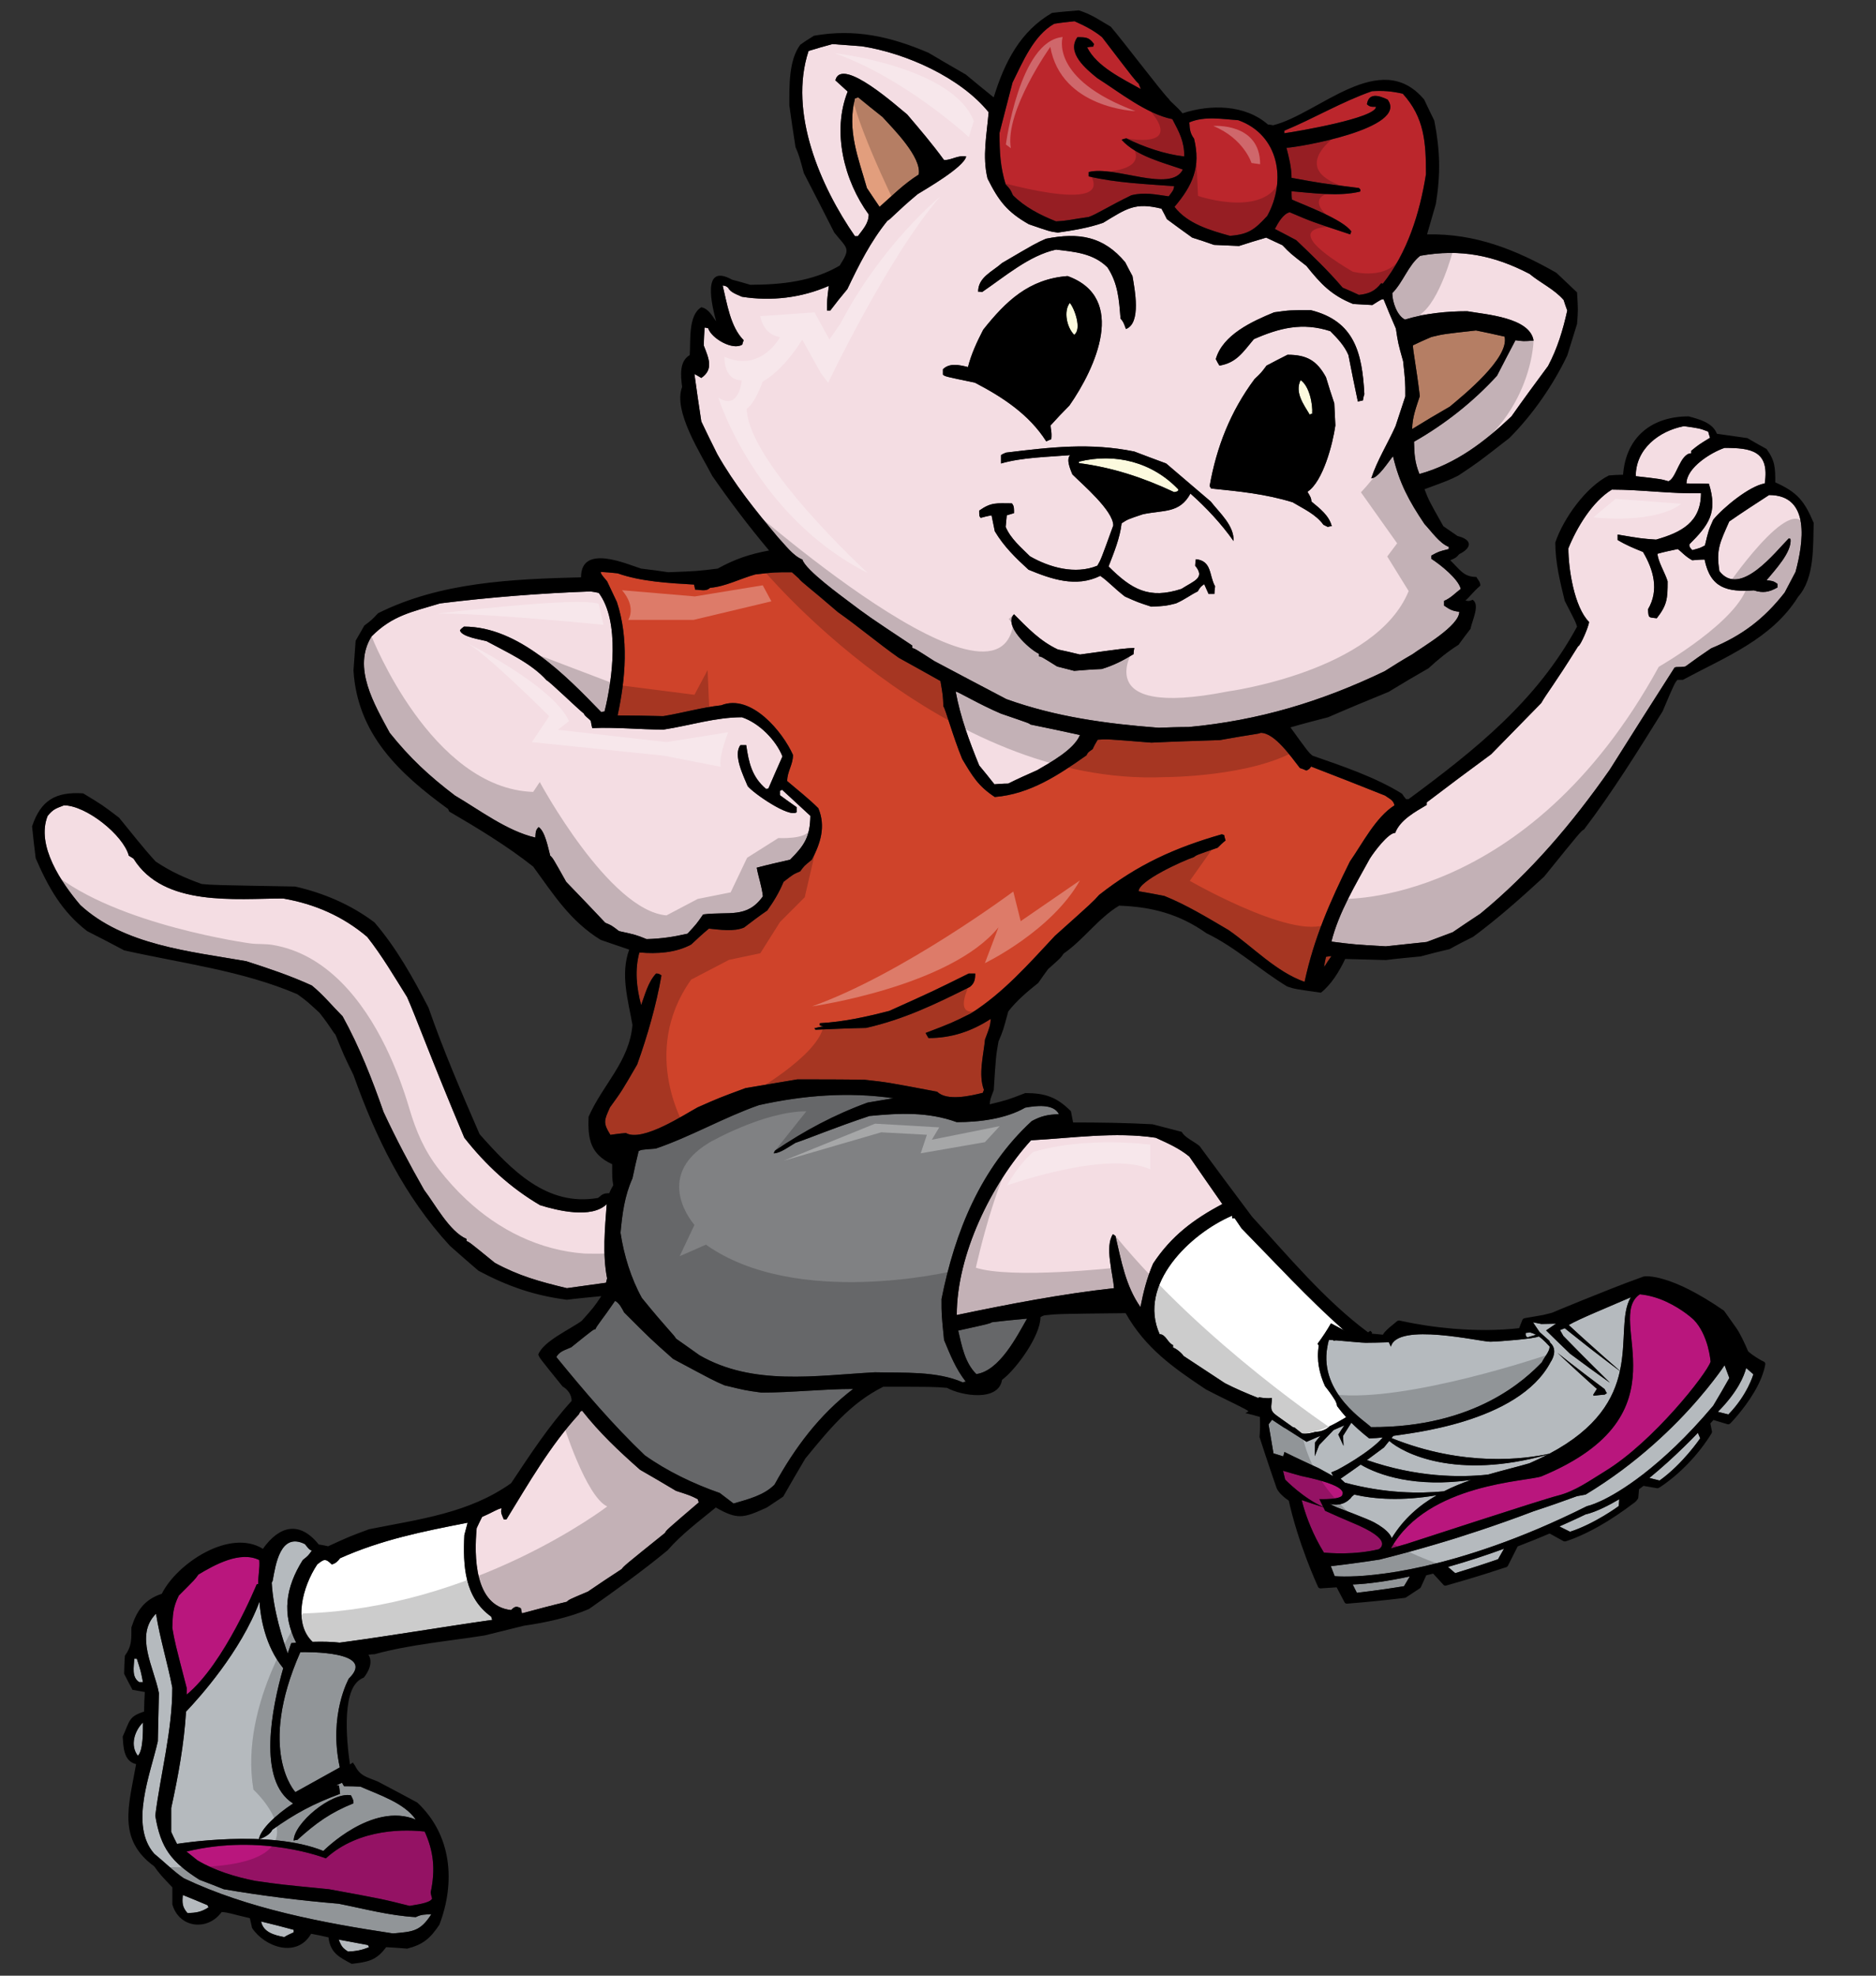 <?xml version="1.0" encoding="utf-8"?>
<!-- Generator: Adobe Illustrator 17.0.0, SVG Export Plug-In . SVG Version: 6.00 Build 0)  -->
<!DOCTYPE svg PUBLIC "-//W3C//DTD SVG 1.1//EN" "http://www.w3.org/Graphics/SVG/1.1/DTD/svg11.dtd">
<svg version="1.1" id="Layer_1" xmlns="http://www.w3.org/2000/svg" xmlns:xlink="http://www.w3.org/1999/xlink" x="0px" y="0px"
	 width="190px" height="200px" viewBox="0 0 190 200" style="enable-background:new 0 0 190 200;" xml:space="preserve">
<rect x="0" y="0" width="190" height="200" fill="#333333" stroke="none"/>
<path id="color8" style="fill:#FFFFFF;" d="M31.653,166.203c-2.003-1.897-1.025-5.568,0.478-7.837c0.66-0.513,0.807-0.661,1.467,0
	c0.367-0.072,0.624-0.33,0.844-0.625c4.184-1.871,8.366-2.714,12.918-3.595c-0.111,0.403-0.22,0.808-0.331,1.248
	c-0.147,3.082,0,6.311,2.715,8.255c0.037,0.111,0.073,0.223,0.111,0.331c-5.152,0.731-10.301,1.62-15.453,2.307
	C33.663,166.201,32.753,166.17,31.653,166.203z M128.5,141.547c0.114,0,0.213-0.024,0.322-0.032c0,0.002,0,0.004,0,0.006
	c-0.032,0.916-0.32,1.227,0.523,1.815c0.54,0.384,1.085,0.766,1.623,1.155l0.123,0.011l0.762,0.599c0,0,0.418,0.131,1.414-0.164
	c0.305-0.001,0.618-0.069,0.934-0.226c0.17-0.081,0.321-0.197,0.464-0.327c0.485-0.23,1.035-0.525,1.671-0.922
	c-0.306-0.339-0.613-0.719-0.915-1.119c-0.034-0.213-0.098-0.419-0.216-0.61c-0.306-0.494-0.644-0.959-1.005-1.407
	c-0.569-1.244-0.881-2.64-0.634-4.112l-0.128-0.178c0.491-0.665,0.951-1.353,1.361-2.073c0.25,0.141,1.221,0.639,1.294,0.69
	c-3.654-3.238-6.958-6.844-10.352-10.304c-0.256-0.367-0.476-0.696-0.697-1.027h-0.256v-0.257c-4.222,1.799-9.615,6.936-7.341,12
	c0.624,0,0.808,0.881,1.359,1.1v0.258c0.293,0.071,0.88,0.55,1.064,0.844c1.394,0.917,2.787,1.834,4.182,2.752
	c1.094,0.565,2.228,1.041,3.371,1.496c0.035-0.022,0.068-0.046,0.104-0.067C127.831,141.511,128.154,141.547,128.5,141.547z"/>
<path id="color7" style="fill:#B9167D;" d="M166.08,131.025c0.964,0.092,1.88,0.379,2.666,0.742
	c0.836,0.383,1.538,0.842,2.029,1.206c0.49,0.363,0.771,0.635,0.771,0.635c0.73,0.747,1.165,1.801,1.411,2.674
	c0.238,0.879,0.291,1.564,0.291,1.564c-0.4,1.229-5.818,8.116-10.693,11.09c-1.517,0.927-3.018,2.021-4.761,2.462
	c-1.721,0.434-14.842,4.745-15.333,4.89c-0.735,0.219-1.294,0.378-1.565,0.451c0.015-0.028,0.015-0.052,0.026-0.079
	c3.73-6.531,13.817-6.675,15.201-7.21C171.235,143.186,162.413,133.523,166.08,131.025z M26,160.375l0.148-0.021
	c-0.016-0.804,0.188-1.633,0.11-2.427c-1.944-0.954-4.513,0.475-6.165,1.467c-0.331,0.477-0.331,0.477-1.983,2.128
	c-0.587,1.176-0.623,1.946-0.659,3.267c0.256,1.468,0.256,1.468,1.468,6.128c0,0.211-0.009,0.419-0.013,0.629
	C22.734,168.404,26,160.375,26,160.375z M33,188.125c0,0-6.441-2.561-14.106-0.689c0.364,0.292,0.72,0.583,1.089,0.876
	c1.763,1.064,3.854,1.688,5.873,2.092c2.567,0.367,2.567,0.367,7.449,0.843c5.395,0.989,5.395,0.989,8.184,1.688
	c0.513-0.11,2.055-0.256,2.275-0.734c-0.074-0.219-0.11-0.441-0.147-0.623c0.5-2.311,0.301-4.171-0.604-6.167
	C41.316,185.212,36.456,184.974,33,188.125z M139.643,156.83c0,0,0.445-0.241,0.313-0.698c-0.128-0.453-0.848-1.106-3.081-2.023
	c-0.539-0.231-0.94-0.4-1.343-0.578c-0.398-0.172-0.797-0.351-1.322-0.591c-0.072-0.144-0.109-0.218-0.18-0.362
	c-0.883-0.281-1.323-0.428-2.193-0.723c0,0,0.064,0.281,0.206,0.758c0.144,0.477,0.369,1.155,0.7,1.941
	c0.331,0.786,0.77,1.689,1.34,2.613c0.261,0.026,1.025,0.095,2.04,0.081C137.134,157.233,138.402,157.133,139.643,156.83z
	 M133.627,151.761c0,0,2.372,0.086,2.329-0.487c0,0,0.173-0.242-0.268-0.585c-0.447-0.342-1.506-0.776-3.904-1.274
	c-0.742-0.205-1.109-0.311-1.84-0.527c0.087,0.359,0.129,0.541,0.217,0.894c0,0,0.475,0.489,1.196,1.079
	c0.721,0.588,1.689,1.278,2.656,1.686C133.857,152.231,133.778,152.076,133.627,151.761z"/>
<path id="color6" style="fill:#CF432A;" d="M134.294,96.863c0.181-0.036,0.365-0.073,0.55-0.073
	c-0.256,0.366-0.515,0.733-0.734,1.101C134.146,97.523,134.22,97.194,134.294,96.863z M136.715,87.211
	c-2.02,4.074-3.634,7.745-4.588,12.184c-2.898-1.028-5.211-3.522-7.706-5.247c-2.128-1.248-4.221-2.532-6.495-3.45
	c-0.88-0.182-1.76-0.33-2.605-0.477c0-1.064,4.478-3.082,5.578-3.448c0.293-0.222,0.293-0.222,2.423-0.955
	c0.256-0.256,0.513-0.514,0.807-0.734c-0.074-0.183-0.11-0.367-0.148-0.55c-0.11-0.037-0.182-0.074-0.255-0.074
	c-4.734,1.358-8.477,3.046-12.403,6.129c-0.661,0.733-0.661,0.733-4.478,4.146c-2.644,2.826-5.211,5.762-8.513,7.853
	c-1.908,0.954-1.908,0.954-4.588,1.981c0.073,0.147,0.184,0.331,0.292,0.515c2.313,0,4.331-0.661,6.312-1.944
	c-0.073,0.732-0.073,0.732-0.586,2.09c-0.148,1.578-0.697,3.56-0.109,5.102c-0.039,0.074-0.074,0.184-0.11,0.293
	c-1.176,0.294-3.634,0.882-4.624-0.109c-5.029-0.954-5.029-0.954-7.34-1.21c-2.274-0.039-4.55-0.039-6.826-0.039
	c-1.762,0.295-3.522,0.588-5.246,0.882c-2.68,0.99-2.68,0.99-4.845,1.945c-1.248,0.661-5.578,3.56-7.267,2.605
	c-0.549,0.037-1.063,0.111-1.576,0.184c-0.771-1.247-0.625-1.469-0.038-2.789c1.175-1.614,1.175-1.614,2.752-4.331
	c1.029-2.861,1.944-6.055,2.459-9.025c-0.294-0.185-0.294-0.185-0.55-0.185c-0.807,0.88-1.102,2.091-1.505,3.193
	c-0.476-1.763-0.66-3.561-0.183-5.322c1.798,0.147,3.671,0.038,5.247-0.808c0.587-0.549,1.174-1.101,1.798-1.613
	c1.102,0.109,2.532,0.331,3.56-0.11c0.771-0.587,1.542-1.174,2.35-1.726c0.658-0.917,1.21-1.833,1.65-2.899
	c0.991-0.77,0.991-0.77,1.688-1.064c0.403-0.551,0.403-0.551,1.174-1.174c0.881-1.652,1.432-3.377,0.661-5.212
	c-0.99-0.99-2.129-1.87-3.157-2.752c0-0.953,0.589-1.65,0.589-2.642c-1.028-2.312-4.221-6.239-7.268-5.027
	c-1.98,0.22-3.889,0.77-5.872,1.1c-1.539-0.037-3.083-0.073-4.623-0.073c0.808-3.742,1.138-7.814-0.074-11.486
	c-0.331-0.696-0.659-1.394-0.989-2.091c-0.589-0.697-0.589-0.697-0.661-0.954c0.55,0.037,1.137,0.074,1.724,0.146
	c2.385,0.845,5.248,0.992,7.743,1.138c0.037,0.147,0.073,0.331,0.111,0.514c0.513,0,1.101,0.22,1.504-0.183
	c1.615-0.146,3.01-0.917,4.588-1.358c1.907-0.22,1.907-0.22,3.707-0.22c0.219,0.183,0.439,0.404,0.698,0.624
	c0.256,0.367,0.99,0.843,3.962,3.412c2.092,1.469,4.073,3.156,6.164,4.624c1.394,0.771,2.789,1.543,4.22,2.35
	c0.256,1.504,0.256,1.504,0.295,2.567c0.183,0.147,0.953,3.009,1.906,5.322c1.028,1.724,1.616,2.75,3.304,3.852
	c3.56-0.293,6.423-2.201,9.284-4.218c0.147-0.295,0.147-0.295,0.624-0.624c0.146-0.331,0.33-0.661,0.513-0.955
	c0.919-0.073,0.919-0.073,5.432,0.294c2.313-0.111,4.623-0.185,6.937-0.258c3.449-0.623,3.78-0.587,4.146-0.734
	c1.431,0,3.118,2.496,3.964,3.561c0.22,0.072,0.438,0.146,0.66,0.256c0.293-0.147,0.293-0.147,0.477-0.404
	c2.496,0.954,4.99,1.945,7.485,2.937c0.441,0.329,0.846,0.44,0.955,0.991C139.32,82.735,137.998,85.377,136.715,87.211z
	 M98.771,98.552h-0.661c-3.632,1.798-3.632,1.798-8.036,3.78c-2.421,0.623-4.55,1.1-7.045,1.247v0.221
	c0.109,0.037,0.22,0.072,0.366,0.11c-0.33,0.036-0.623,0.109-0.917,0.182c0.038,0.038,0.074,0.074,0.111,0.148
	c1.688-0.073,3.413-0.148,5.138-0.184c3.853-0.881,6.972-2.385,10.497-4.146C98.697,99.541,98.771,99.139,98.771,98.552z"/>
<path id="color5" style="fill:#808183;" d="M77.119,140.973c3.084,0,6.204-0.366,9.286-0.366c-3.413,2.605-5.908,5.942-7.964,9.687
	c-1.101,1.102-2.678,1.469-4.146,1.908c-0.478-0.367-0.955-0.735-1.395-1.064c-2.644-0.918-5.322-2.202-7.597-3.818
	c-3.229-3.081-6.165-6.53-8.953-9.943c0.293-0.588,0.954-0.733,1.504-0.99c2.238-1.799,2.238-1.799,2.458-1.834
	c0.074-0.296,0.735-1.028,1.983-2.863c0.438,0.219,0.697,0.769,0.917,1.174c2.679,2.678,2.679,2.678,4.954,4.697
	c4.11,2.201,4.11,2.201,5.212,2.678C75.506,140.753,75.506,140.753,77.119,140.973z M97.046,134.697
	c0.367,1.542,0.659,3.23,1.835,4.403c2.349-0.33,4.11-3.816,5.136-5.614c-1.21,0.111-2.384,0.22-3.558,0.367
	C100.203,134,100.203,134,97.046,134.697z M88.056,112.974c-3.634,1.211-5.945,2.201-7.488,2.716
	c-0.587,0.33-1.541,1.063-2.202,1.063c0.038-0.11,0.074-0.221,0.148-0.295c2.935-1.98,6.018-3.633,9.357-4.843
	c0.843-0.145,1.724-0.294,2.606-0.44c-4.587-0.66-9.138-0.292-13.615,0.699c-3.56,1.246-6.898,3.19-10.458,4.402
	c-1.469,0.11-1.469,0.11-1.725,0.256c-0.22,0.92-0.44,1.836-0.623,2.752c-0.808,1.798-1.028,3.559-1.211,5.505
	c0.329,2.239,1.064,4.624,2.164,6.605c2.533,3.119,3.303,3.78,3.45,4.11c0.771,0.551,1.577,1.101,2.386,1.688
	c5.393,3.119,11.779,2.056,17.76,1.726c2.862,0.072,6.274-0.148,8.916,1.026c0.073-0.035,0.183-0.074,0.294-0.074
	c-1.027-1.319-1.541-2.641-2.202-4.219c-0.257-2.569-0.257-2.569-0.257-4.147c1.358-6.825,3.965-13.246,9.138-18.018
	c0.954-0.513,1.615-0.661,2.752-0.697c-0.55-1.1-2.385-0.844-3.413-0.661c-1.981,1.139-4.66,1.469-6.935,1.469
	C93.963,112.532,91.102,112.681,88.056,112.974z"/>
<path id="color4" style="fill:#BB262C;" d="M136.75,23.729c0.038-0.111,0.074-0.22,0.111-0.293c-0.808-1.212-4.88-2.717-6.018-3.23
	c-0.037-0.294-0.037-0.587-0.037-0.844c2.203,0.184,4.771,0.55,6.937,0.037c0.073-0.184,0.073-0.184-0.11-0.367
	c-3.815-0.478-3.815-0.478-6.826-1.028c0-1.065-0.257-2.019-0.514-3.045c0.991,0,12.44-1.945,10.239-4.882
	c-0.919-0.44-1.909-0.698-2.092,0.477c0.294,0.294,0.513,0.257,0.917,0.257c0,1.137-7.964,2.496-9.283,2.678v-0.256
	c3.008-1.248,5.834-2.936,8.879-4c1.102-0.074,2.019,0,3.12,0.256c2.201,2.422,2.348,4.954,2.348,8.147
	c-0.623,3.927-1.871,7.927-4.366,11.083c-0.074-0.036-0.145-0.036-0.183-0.036c-0.625,0.807-1.249,1.063-2.239,1.173
	c-0.549-0.256-1.101-0.513-1.65-0.734c-1.469-1.724-3.084-3.265-4.698-4.806c-0.734-0.404-1.469-0.771-2.165-1.137
	c0.33-0.626,0.844-1.543,1.504-1.689C132.861,22.444,132.861,22.444,136.75,23.729z M118.953,20.94
	c1.321,1.724,3.632,2.384,5.616,2.934c1.871-0.145,2.493-0.623,3.778-2.018c1.981-3.596,1.175-8.219-2.936-9.687
	c-1.614-0.11-3.413-0.441-4.956,0.22c0.038,0.697,0.074,1.1,0.479,1.652C121.633,16.901,120.789,18.774,118.953,20.94z
	 M102.587,19.764c1.211,1.212,2.789,2.019,4.366,2.643c1.359-0.074,1.432-0.184,3.304-0.441c0.771-0.256,2.054-1.101,4.329-2.202
	c1.358-0.331,2.424-0.072,3.779,0.111c0.479-0.623,0.479-0.623,0.552-1.028c-2.898-0.22-5.835-0.331-8.66-0.991v-0.439
	c2.642-0.698,8.328,2.165,9.541-0.257c-1.982-0.697-4.733-1.358-6.201-3.008c0.146-0.074,0.294-0.11,0.477-0.148
	c1.761,0.88,3.926,1.615,5.87,1.835c0-1.541-0.513-2.458-1.21-3.78c-2.604-0.513-5.395-2.752-7.597-4.147
	c-1.138-0.918-3.154-2.569-2.019-4.147c0.881,0,1.175,0,1.688,0.697c-0.035,0.074-0.072,0.148-0.072,0.258
	c-0.219,0-0.44,0.036-0.624,0.072c0.954,1.946,3.597,3.193,5.43,4.221c-0.072-0.185-0.145-0.367-0.219-0.55
	c-0.365-0.331-0.365-0.331-3.706-4.699c-0.844-0.696-1.798-1.174-2.789-1.614c-0.697,0.074-1.396,0.147-2.055,0.257
	c-2.093,1.173-3.193,3.889-4.221,5.944c-0.439,1.688-0.881,3.376-1.32,5.102c0,1.943,0.073,3.412,0.623,5.21
	C102.33,19.177,102.33,19.177,102.587,19.764z"/>
<path id="color3" style="fill:#F4DDE3;" d="M174.658,45.341c2.643,0,4.587,0.256,4.074,3.598c-1.541,0.256-4.184,2.421-5.213,3.669
	c-0.476,1.065-0.476,1.065-0.843,2.605c-0.478,0.258-0.478,0.258-1.284,0.478c-0.293-0.329-0.293-0.329-0.293-0.588
	c1.944-1.943,2.898-3.193,1.98-6.127c-0.77-0.036-1.541-0.036-2.273-0.036C170.807,47.323,173.337,45.782,174.658,45.341z
	 M68.46,150.917c-1.212-0.732-2.422-1.432-3.633-2.129c-2.202-1.945-4.074-3.705-5.872-5.982c-0.184,0.074-0.184,0.074-0.33,0.367
	c-2.9,3.156-5.102,7.011-7.338,10.644h-0.259c-0.182-0.442-0.367-0.699-0.22-1.14c-0.441,0.074-0.882,0.404-1.982,0.882
	c-0.183,0.367-0.367,0.733-0.551,1.137c-0.256,2.789-0.256,7.891,3.487,8.293c0.402-0.402,0.55-0.402,0.989-0.183
	c0.039,0.146,0.074,0.33,0.111,0.514c1.504-0.403,3.01-0.808,4.551-1.175c0.22-0.22,0.22-0.22,2.129-1.026
	c1.136-0.771,2.275-1.542,3.413-2.275c0.293-0.367,0.293-0.367,4.403-3.671c0.109-0.256,0.109-0.256,3.413-3.082
	c-0.036-0.109-0.074-0.22-0.11-0.329C69.928,151.395,69.928,151.395,68.46,150.917z M78.771,54.37
	c-2.274-2.716-4.404-5.358-6.128-8.403c-0.549-1.102-1.1-2.203-1.615-3.303c-0.256-1.615-0.477-3.23-0.697-4.807
	c0.22,0.109,0.441,0.257,0.697,0.403c1.284-0.88,0.735-2.018,0.256-3.267c0-0.624,0.038-1.248,0.074-1.833
	c0.11,0,0.22,0.036,0.367,0.072c0.33,1.028,2.495,2.275,3.45,1.652c0.037-0.148,0.072-0.293,0.146-0.441
	c-1.357-1.357-1.688-3.743-2.129-5.541c0.294,0.037,0.294,0.037,0.551,0.22c0.221,0.478,0.917,0.698,1.395,0.917
	c2.972,0.478,6.054,0.11,8.806-1.1c-0.182,1.431-0.182,1.431-0.182,2.495h0.329c0.55-0.734,1.14-1.467,1.727-2.165
	c1.173-2.458,2.347-4.808,4.071-6.936c0.259-0.073,0.846-0.843,3.047-2.678c0.698-0.441,4.697-2.717,4.918-3.817
	c-0.881-0.146-1.431,0.367-2.239,0.367c-1.174-1.615-2.458-3.119-3.742-4.625c-0.807-0.624-6.641-5.943-7.267-3.448
	c0.403,0.366,0.808,0.734,1.248,1.137c-1.615,4.037-0.368,9.027,2.127,12.44c0,0.88-0.549,1.469-1.1,2.201h-0.294
	c-3.486-5.027-6.751-12.513-4.696-18.751c0.807-0.256,1.613-0.477,2.422-0.698c0.99,0.074,1.98,0.148,2.971,0.222
	c4.479,0.696,9.982,3.156,12.845,6.678c-0.184,2.238-0.661,4.478-0.11,6.716c1.138,2.274,1.982,3.375,4.182,4.624
	c2.13,0.734,2.13,0.734,2.938,0.843c1.541-0.22,3.119-0.477,4.588-0.991c2.42-1.468,3.229-2.091,5.907-1.431
	c0.183,0.33,0.366,0.697,0.551,1.064c0.843,0.623,1.688,1.248,2.568,1.87c0.733,0.221,1.469,0.478,2.202,0.734
	c0.844,0.037,1.687,0.074,2.532,0.111c0.917-0.294,1.835-0.587,2.751-0.846c0.55,0.258,1.101,0.515,1.651,0.771
	c0.77,0.807,0.77,0.807,2.423,2.091c1.468,1.837,2.532,2.974,4.734,3.854c0.623,0.037,1.282,0.074,1.943,0.11
	c0.919-0.587,0.919-0.587,1.139-0.587c0.403,0.99,0.807,1.98,1.248,2.972c0.22,1.467,0.22,1.467,0.732,3.303
	c0.221,2.056,0.221,2.056,0.221,3.56c-0.331,0.991-0.659,1.982-0.99,3.009c-0.771,1.725-1.872,3.485-2.459,5.285
	c0.696,0,1.761-1.725,2.202-2.238c0.66,2.752,1.613,4.514,3.191,6.862c0.697,0.733,1.506,1.944,2.458,2.313v0.22
	c-1.025,0.256-1.025,0.256-1.761,0.659v0.333c0.917,0.587,2.752,2.052,2.972,3.045c-0.587,0.441-0.989,0.917-1.688,1.211v0.476
	c0.588,0.403,0.845,0.549,1.542,0.624c0,1.432-3.743,3.56-4.734,4.295c-0.954,0.548-1.909,1.137-2.825,1.724
	c-6.421,3.082-12.77,4.991-19.852,5.65c-1.028,0-2.055,0.038-3.047,0.073c-5.284-0.402-10.42-1.101-15.411-2.898
	c-2.459-1.285-4.881-2.569-7.302-3.854c-1.945-1.248-1.945-1.248-2.24-1.322v-0.256c-4.476-2.972-4.476-2.972-6.567-4.55
	c-0.367-0.293-4.258-3.082-4.551-4.147C80.314,56.277,79.468,55.103,78.771,54.37z M114.881,65.597
	c-0.99,0.038-0.99,0.038-5.505,0.661c-0.771-0.184-1.504-0.366-2.238-0.513c-1.799-0.844-3.047-2.165-4.44-3.561
	c-1.101,1.102,1.503,3.523,2.531,4.002v0.256c0.258,0.037,0.258,0.037,1.836,1.025c0.55,0.148,1.137,0.295,1.725,0.442
	c0.916-0.074,1.835-0.147,2.788-0.184c1.212-0.367,2.129-0.845,3.229-1.504C114.807,66.003,114.845,65.782,114.881,65.597z
	 M123.137,36.351c0.11,0.22,0.221,0.44,0.367,0.661c1.726-0.293,2.35-1.321,3.486-2.679c2.604-1.138,4.917-1.725,7.742-0.808
	c0.733,0.735,1.431,1.467,1.836,2.421c0.293,1.543,0.623,3.12,0.953,4.699c0.147-0.038,0.331-0.073,0.513-0.11
	c0.038-0.22,0.074-0.44,0.148-0.625c-0.221-4.183-0.991-7.411-5.432-8.513c-2.129,0-2.129,0-3.706,0.22
	C126.806,32.534,123.834,33.893,123.137,36.351z M122.514,49.195c0.036,0.072,0.071,0.146,0.146,0.257
	c2.898,0.293,5.506,0.549,8.257,1.394c1.101,0.661,2.348,1.211,3.119,2.275c0.147,0.074,0.294,0.148,0.439,0.221
	c0.113-0.036,0.258-0.073,0.404-0.073c-0.255-1.064-1.211-1.798-2.055-2.496c-0.036-0.367-0.036-0.367-0.404-0.99
	c1.578-1.027,2.57-4.881,2.826-6.716c-0.035-0.77-0.071-1.504-0.109-2.237c-0.293-0.881-0.587-1.762-0.843-2.643
	c-0.919-1.689-1.945-2.274-3.891-2.274c-0.734,0.365-1.432,0.732-2.129,1.1c-0.549,0.734-0.549,0.734-1.212,1.359
	C124.604,41.672,123.211,45.269,122.514,49.195z M114.881,45.709c-4.478-0.915-8.479-0.44-12.991,0.109
	c-0.183,0.074-0.367,0.149-0.515,0.257v0.845c2.167-0.625,4.771-0.66,7.01-0.845c-0.439,0.442,0.037,1.468,0.221,1.944
	c1.028,1.028,4.146,3.67,4.146,5.175c-1.248,3.449-1.248,3.449-1.614,4.073c-2.237,0.917-4.845,0.184-6.825-0.954
	c-0.916-0.917-1.943-1.761-2.459-2.972c0.037-0.403,0.074-0.807,0.11-1.175c0.221-0.073,0.477-0.147,0.734-0.22
	c0-0.367,0.037-0.733-0.22-0.991c-1.542,0-2.055-0.146-3.304,0.733c0,0.551,0,0.551,0.149,0.735
	c0.366-0.111,0.732-0.185,1.101-0.258c0.109,0.514,0.219,1.064,0.329,1.615c0.917,1.543,2.128,2.717,3.413,3.89
	c2.311,0.953,4.808,1.835,7.267,0.625c0.806,0.549,1.319,1.174,2.495,2.091c1.32,0.587,1.32,0.587,2.678,1.028
	c1.468-0.074,1.468-0.074,2.496-0.331c0.99-0.441,1.43-0.844,2.201-1.211c0.293-0.478,0.293-0.478,0.661-0.734
	c0.146,0.331,0.293,0.661,0.441,0.99h0.586c0-0.256,0.037-0.513,0.074-0.769c-0.625-1.102-0.295-2.57-1.946-2.752
	c-0.035,0.22-0.072,0.44-0.072,0.659c1.027,1.247-0.074,1.506-1.396,2.35c-3.266,1.063-5.028,0.073-7.376-2.275
	c0.551-1.43,1.138-2.826,1.322-4.367c0.622-0.405,0.622-0.405,2.163-0.918c2.129-0.441,3.708-0.074,4.808-2.091
	c1.615,1.43,3.119,3.045,4.367,4.806c0.073-1.578-1.431-2.863-2.311-4c-1.506-1.284-3.011-2.568-4.515-3.853
	C117.01,46.518,115.944,46.113,114.881,45.709z M99.064,29.526c0.109,0,0.258,0,0.403,0.037c2.274-1.542,4.771-3.706,7.485-4.293
	c1.872,0.22,3.78,0.366,5.211,1.798c1.065,1.615,1.175,3.265,1.322,5.174c0.293,0.367,0.293,0.367,0.549,1.065
	c1.578-0.588,0.882-4.037,0.661-5.358c-0.257-0.476-0.513-0.954-0.732-1.395c-2.202-2.642-4.697-3.044-8.038-2.384
	c-1.063,0.477-1.063,0.477-4.441,2.458C100.496,27.508,99.064,28.059,99.064,29.526z M95.503,37.929
	c0.221,0.185,0.221,0.185,3.229,0.807c2.826,1.469,5.507,3.23,7.23,5.945c0.147-0.074,0.329-0.146,0.513-0.22
	c0.074-0.769-0.074-1.028-0.074-1.395c0.626-0.696,1.249-1.357,1.911-2.018c2.642-3.78,5.906-10.899-0.185-13.101
	c-3.928,0.293-6.275,2.569-8.55,5.432c-0.623,1.211-1.212,2.458-1.541,3.779c-0.881-0.219-1.871-0.44-2.534,0.221V37.929z
	 M69.633,94.515c0.917-0.99,0.917-0.99,1.579-1.945c2.605-0.33,4.438,0.441,6.054-1.834c-0.11-1.028-0.441-1.908-0.624-2.899
	c1.102-0.294,2.239-0.55,3.376-0.807c1.469-1.468,2.02-2.312,2.056-4.441c-0.954-0.881-1.909-1.761-2.862-2.641
	c-0.074,0.038-0.148,0.074-0.221,0.109v0.441c0.552,0.402,1.101,0.807,1.689,1.21v0.515c-0.771,0.586-4.404-1.946-4.955-2.645
	c-0.403-0.989-1.504-3.154-0.734-4.146h0.587c0.257,1.798,0.587,3.23,2.019,4.44c0.073-0.037,0.147-0.037,0.22-0.037
	c0.477-1.101,0.954-2.201,1.431-3.265c-0.661-1.653-2.349-3.377-4.11-3.964c-2.678,0-5.284,0.843-7.926,1.248
	c-2.423,0-4.809-0.258-7.23-0.149c-0.072-0.256-0.108-0.513-0.146-0.732c-0.33-0.367-0.588-0.441-0.698-0.735
	c-0.697-0.549-3.521-3.301-3.78-3.375c-1.578-1.761-4.071-2.861-6.09-3.963c-0.552-0.147-2.57-0.441-2.68-1.101
	c0.11-0.147,0.256-0.257,0.404-0.367c5.541,0,10.312,4.955,13.907,8.66c0.11-0.037,0.222-0.073,0.331-0.073
	c0.809-3.267,1.578-9.102-0.587-12c-0.293-0.074-0.587-0.111-0.843-0.148c-5.1,0.185-10.165,0.587-15.229,1.211
	c-2.9,0.88-4.808,1.21-6.936,3.339c-1.982,3.156,0.293,6.898,1.834,9.761c2.055,2.57,4,4.368,6.606,6.35
	c2.495,1.468,5.284,3.595,8.146,4.256c0.037-0.514,0-0.734,0.331-1.064c0.661,0.441,0.954,2.092,1.174,2.899
	c0.256,0.221,0.256,0.221,1.615,2.643c1.322,1.359,2.641,2.753,3.963,4.147c0.624,0.256,0.624,0.256,1.394,0.844
	c1.688,0.368,1.688,0.368,2.791,0.808C66.956,95.029,68.202,94.845,69.633,94.515z M101.375,72.24
	c-2.237-0.954-4.293-2.202-4.586-2.237c0.478,2.604,1.395,5.063,2.385,7.485c0.515,0.624,1.029,1.247,1.542,1.907
	c0.44-0.035,0.917-0.072,1.395-0.072c0.954-0.479,1.944-0.919,2.936-1.358c1.319-0.771,3.743-2.093,4.33-3.561
	c-1.688-0.366-3.376-0.734-5.026-1.063C104.275,73.231,104.275,73.231,101.375,72.24z M61.488,129.413
	c-0.479-2.459-0.221-5.027-0.039-7.522c-1.503,1.504-4.989,0.66-6.75,0.11c-3.01-1.763-5.506-4.074-7.671-6.826
	c-3.375-8-4.879-12.183-5.797-14.239c-1.286-2.054-2.532-4.182-4.037-6.091c-2.46-2.091-5.323-3.339-8.514-3.889
	c-4.808,0-12.111,0.881-15.156-4.036c-0.183-0.111-0.331-0.221-0.476-0.295c-0.552-2.091-4.331-5.099-6.569-5.099
	c-0.843,0.328-1.064,0.366-1.651,1.063c-1.211,3.011,1.432,6.826,3.302,9.027c4.404,4.073,11.157,4.697,16.809,5.688
	c2.274,0.733,4.476,1.468,6.64,2.458c1.139,0.919,2.093,2.092,3.12,3.12c1.688,3.045,3.01,6.423,4.147,9.688
	c1.248,2.679,2.643,5.321,4.111,7.891c1.1,1.431,2.567,4.219,4.292,4.954v0.219c0.294,0.111,0.294,0.111,2.863,2.202
	c2.421,1.322,4.55,1.907,7.303,2.568c1.321-0.184,2.642-0.367,3.963-0.55C61.414,129.706,61.449,129.561,61.488,129.413z
	 M179.173,50.113c-1.359,0.879-2.717,1.761-4.037,2.678c-0.918,2.093-1.357,2.826-0.992,5.027c2.093,2.717,5.688-1.981,7.01-3.302
	c0.037,0,0.11,0,0.185,0.038c0.183,1.32-1.615,3.193-2.422,4.183c0.514,0.074,0.659,0.038,1.101,0.367v0.367
	c-0.844,0.478-1.468,0.588-2.386,0.293c-2.716,0.185-4.403-0.22-4.991-3.119c-0.44,0-0.844,0.037-1.247,0.074
	c-0.734-0.404-1.064-0.845-1.469-1.137c-0.695,0.146-1.393,0.292-2.054,0.476c0.037,0.771,0.771,1.945,1.025,2.788
	c0,1.725-0.035,2.386-1.1,3.743c-0.807-0.109-0.844,0.037-0.881-0.917c1.138-1.945,0.551-4-0.514-5.799
	c-0.918-0.366-1.725-0.698-2.568-1.21v-0.549c2.385,0.402,2.385,0.402,3.892,0.513c2.567-0.734,4.548-1.762,4.548-4.697
	c-3.009,0.073-6.018-0.367-9.026-0.367c-1.981,1.211-3.56,3.852-4.403,5.945c0,2.055,0.587,5.945,2.092,7.449
	c0,0.404-0.881,2.459-1.102,2.459c-2.494,4-3.156,4.733-3.744,5.761c-1.687,1.724-3.375,3.449-5.063,5.173
	c-2.202,1.616-4.367,3.229-6.532,4.881v0.258c-1.174,0.698-2.68,1.504-3.192,2.824c-0.697,0-2.13,1.91-2.568,2.607
	c-1.432,2.605-3.157,5.467-3.89,8.401c2.312,0.294,2.312,0.294,5.504,0.479c1.358-0.148,2.752-0.294,4.146-0.441
	c0.881-0.33,1.761-0.661,2.642-0.991c0.917-0.624,1.835-1.248,2.79-1.871c5.1-4.183,9.319-9.174,13.1-14.568
	c2.165-3.45,4.366-6.899,6.57-10.348c0.256-0.112,0.402,0,1.1-0.112c0.844-0.623,1.724-1.245,2.604-1.833
	c3.119-1.285,5.358-2.972,7.45-5.65c0.366-0.698,0.735-1.395,1.101-2.092C182.622,55.03,183.429,50.113,179.173,50.113z
	 M171.283,45.892v-0.256c0.769-0.623,0.769-0.623,1.907-1.32c-0.072-0.221-0.146-0.441-0.185-0.624
	c-0.88-0.332-0.88-0.332-2.458-0.551c-2.495,0.477-4.88,2.275-4.88,5.064c2.568,0.294,2.568,0.294,3.302,0.513
	C169.778,48.46,170.145,45.892,171.283,45.892z M96.899,133.119c5.284-1.1,10.567-2.128,15.926-2.716
	c-0.11-1.54-0.955-4.183-0.11-5.466c0.074,0.035,0.147,0.109,0.258,0.182c0.586,2.496,1.027,5.065,2.532,7.193
	c0.292-1.505,0.661-2.974,1.282-4.403c1.836-2.79,4.148-4.515,7.011-6.019c-1.139-1.614-2.238-3.229-3.342-4.808
	c-1.025-0.845-2.2-1.357-3.41-1.908c-4.11-0.623-8.477,0.036-12.625,0.257C100.385,119.871,96.899,127.028,96.899,133.119z
	 M141.009,29.673c0,0.88,0.475,2.274,1.284,2.678c2.055-0.624,4.182-0.844,6.311-0.844c1.871,0.331,6.348,0.624,6.715,2.972
	c-1.027,0.074-1.027,0.074-1.834-0.037c-0.624,1.176-1.248,2.386-1.872,3.598c-2.422,2.642-5.248,4.88-8.403,6.678
	c0.035,1.285,0.073,2.092,0.55,3.266c3.706-1.028,6.605-3.266,9.321-5.834c1.211-1.726,2.459-3.414,3.707-5.101
	c0.953-1.798,1.504-3.634,1.943-5.615c-0.146-0.367-0.255-0.734-0.367-1.065c-0.952-1.101-2.347-1.724-3.449-2.642
	c-3.595-1.872-6.973-2.569-11.08-1.834C142.623,26.847,142.108,28.571,141.009,29.673z"/>
<path id="color2" style="fill:#E29E7D;" d="M93.045,17.673c-1.467,0.917-2.679,2.128-3.963,3.267
	c-0.441-0.661-0.881-1.285-1.284-1.909c-0.881-3.083-2.018-5.836-1.211-9.064c0.11-0.037,0.221-0.074,0.331-0.111
	c0.808,0.661,1.615,1.321,2.459,1.982C90.44,13.013,93.377,15.912,93.045,17.673z M146.843,41.159
	c1.357-1.138,6.056-4.917,5.54-7.083c-0.988-0.22-1.943-0.44-2.897-0.624c-3.304,0.367-3.304,0.367-4.515,0.661
	c-0.623,0.256-1.248,0.551-1.871,0.845c0,0.587,0.33,2.091,0.697,5.138c-0.367,1.137-0.771,2.164-0.771,3.337
	C144.273,42.664,145.558,41.893,146.843,41.159z"/>
<path id="fill" style="fill:#FCFADE;" d="M132.643,41.966c-0.589-0.992-1.542-2.239-0.919-3.486
	c0.881,0.587,1.249,2.422,1.174,3.414C132.788,41.893,132.714,41.929,132.643,41.966z M109.267,46.736v0.146
	c3.413,0.441,6.53,1.47,9.65,2.936c0.367-0.073,0.367-0.073,0.439-0.256C116.716,46.774,112.935,45.818,109.267,46.736z
	 M108.35,30.663c-0.661,0.845-0.296,2.497,0.44,3.229C109.595,33.342,108.825,31.214,108.35,30.663z"/>
<path id="color1" style="fill:#B5BABE;" d="M134.427,136.371l0.028-0.021l-0.02-0.022c0.045-0.226,0.083-0.452,0.154-0.686
	c0-0.002,0.003-0.006,0.003-0.008c0.005-0.006,0.173,0.004,0.433,0.027c0.012,0.025,0.026,0.054,0.026,0.056
	c0.088-0.015,0.18-0.02,0.268-0.031c1.003,0.087,2.717,0.248,2.98,0.243c0.719-0.009,1.395-0.012,2.364-0.047
	c0.044,0.067,0.159,0.376,0.209,0.442c0.621-2.508,9.121-0.482,10.065-0.5c0.941-0.018,4.51-0.3,4.907-0.54
	c0.506,0.331,1,0.941,1.087,1.003c0.083,0.451-0.513,1.069-0.77,1.617c-1.574,1.621-6.668,6.621-17.314,6.564
	C138.504,144.007,133.581,141.114,134.427,136.371z M155.926,134.84c-0.268-0.396-0.4-0.588-0.666-0.981
	c0.338,0.07,0.506,0.105,0.851,0.169c0.593-0.007,0.886-0.016,1.481-0.031c-0.401,0.275-0.6,0.41-1.003,0.683
	c0.482,0.474,0.849,0.83,1.212,1.186c0.369,0.354,0.733,0.71,1.225,1.18c0.796,0.594,1.398,1.037,2.005,1.478
	c0.605,0.439,1.213,0.877,2.029,1.456c-0.638-0.623-1.168-1.149-1.66-1.641c-0.49-0.492-0.944-0.948-1.435-1.439
	c-0.488-0.494-1.008-1.025-1.63-1.662c-0.135-0.235-0.203-0.355-0.336-0.59c0.187-0.073,0.284-0.114,0.475-0.19
	c0.749,0.601,1.38,1.104,1.97,1.565c0.588,0.466,1.143,0.892,1.739,1.346c0.56,0.434,1.163,0.891,1.881,1.425
	c-0.604,2.784-2.265,5.783-7.139,8.365c-2.439,0.537-8.631,1.384-15.989-1.579c0.059-0.073,0.112-0.141,0.179-0.226
	c1.37-0.242,12.671-1.275,15.928-7.467c0.197-0.295,0.741-1.266-0.043-1.97c-0.025-0.059-0.052-0.123-0.084-0.192
	C156.519,135.371,156.323,135.191,155.926,134.84z M157.74,136.948c0.675,0.654,3.684,3.416,3.997,3.644
	c-0.149,0.237-0.225,0.358-0.379,0.599c0.016,0.036,0.029,0.069,0.045,0.102c0.37-0.044,0.748-0.091,1.114-0.114
	c0.067-0.051,0.151-0.102,0.242-0.156c-0.02-0.007-0.03-0.01-0.046-0.023c-0.079-0.151-0.119-0.229-0.2-0.382
	c-0.707-0.525-1.294-0.97-1.839-1.385c-0.545-0.412-1.046-0.802-1.586-1.222C158.674,137.686,158.235,137.34,157.74,136.948z
	 M162.328,137.249c0.519,0.461,1.079,0.952,1.738,1.529c0.652-3.016,0.1-5.771,1.099-7.451c-0.203,0.081-0.436,0.183-0.697,0.296
	c-0.852,0.362-1.965,0.837-3.007,1.29c-1.042,0.451-2.014,0.89-2.583,1.218c0.698,0.645,1.282,1.181,1.833,1.672
	C161.257,136.3,161.772,136.758,162.328,137.249z M29.5,166.333c0.172-0.016,0.33-0.025,0.495-0.038
	c-1.459-2.908-1.08-5.588,0.667-8.368c0.55-0.441,0.55-0.441,0.917-0.954c-0.256-0.111-0.256-0.111-0.697-0.661
	c-2.494-1.248-2.971,2.091-3.265,3.706c-0.033,0.065-0.064,0.133-0.096,0.201c0.155,2.839,1.158,5.886,1.62,7.159
	C29.354,166.725,29.5,166.333,29.5,166.333z M154.74,135.371c0.333-0.1,0.496-0.148,0.826-0.251
	c-0.173-0.091-0.368-0.173-0.592-0.236c-0.176,0.016-0.265,0.025-0.44,0.043C154.534,134.927,154.44,135.35,154.74,135.371z
	 M34.296,196.347c0.292,0.66,0.331,0.809,0.954,1.212c0.844-0.037,1.394-0.147,2.127-0.441c-0.035-0.073-0.072-0.146-0.109-0.219
	C36.276,196.713,35.286,196.53,34.296,196.347z M34.296,192.714c-3.927-0.329-7.781-0.807-11.633-1.468
	c-0.844-0.33-1.652-0.66-2.458-0.954c-2.825-1.798-3.927-3.155-4.477-6.494c0.55-4.332,1.725-8.588,1.725-12.955
	c-0.478-2.496-1.25-4.954-1.651-7.485c-2.202,2.201-0.184,5.468,0.293,8.038c-0.037,1.612-0.074,3.227-0.11,4.879
	c-0.733,3.267-2.899,8.477-0.366,11.375c0.992,0.808,2.018,1.835,3.009,2.495c6.495,3.084,14.092,4.515,21.173,5.579
	c2.018-0.185,2.752-0.185,3.89-1.945c-0.66,0.038-0.99,0-1.577,0.293C39.469,193.926,36.9,193.229,34.296,192.714z M28.791,196.092
	c0.293-0.185,0.624-0.333,0.954-0.479v-0.257c-1.1-0.294-2.202-0.587-3.302-0.843C26.662,195.613,27.801,195.907,28.791,196.092z
	 M18.516,191.833c-0.073,0.771-0.073,1.213,0.477,1.835c0.881-0.035,1.394-0.109,2.129-0.587c-0.037-0.072-0.074-0.146-0.111-0.22
	C20.167,192.494,19.324,192.164,18.516,191.833z M14.479,174.366c-0.881,0.881-1.32,2.35-0.514,3.376
	C14.516,177.191,14.479,175.21,14.479,174.366z M14.112,170.293h0.368c-0.22-1.137-0.22-1.137-0.624-2.385h-0.257
	C13.561,168.751,13.305,169.779,14.112,170.293z M134.828,149.055c0.242-0.102,0.362-0.153,0.605-0.254c0,0,0.864-0.452,1.869-1.095
	c1.004-0.644,2.151-1.48,2.747-2.191c-0.465,0.053-0.927,0.084-1.383,0.094c-0.019-0.027-0.828-0.611-1.802-1.588l-0.84,1.333
	l0.048,1.017l-0.531-1.155l0.604-0.921l-1.08,0.469l-1.466,1.525l-0.44,1.125l0.029-1.398l0.535-0.664l-1.395,0.605l-2.178-1.387
	h-0.033l-1.285-0.849c-0.114,0.152-0.208,0.278-0.355,0.471c0.103,0.587,0.177,1.029,0.251,1.468
	c0.077,0.438,0.148,0.879,0.248,1.464c0.39,0.125,0.591,0.188,0.989,0.306c0.048-0.176,0.073-0.267,0.123-0.442
	c0.677,0.338,1.194,0.585,1.713,0.828c0.518,0.245,1.036,0.486,1.738,0.802c0.588,0.328,0.885,0.492,1.48,0.814
	C134.941,149.279,134.906,149.204,134.828,149.055z M175.145,139.498c-0.188-0.52-0.286-0.777-0.48-1.297
	c0,0-0.094,0.149-0.292,0.428c-0.196,0.278-0.49,0.682-0.882,1.186c-0.386,0.501-0.875,1.105-1.457,1.78
	c-0.582,0.678-1.261,1.425-2.035,2.218c-0.774,0.791-1.642,1.625-2.602,2.473c-0.962,0.849-2.014,1.713-3.151,2.559
	c-1.139,0.845-2.361,1.671-3.656,2.454c-0.35,0.064-0.525,0.099-0.871,0.16c-0.878,0.321-1.542,0.56-2.197,0.787
	c-0.665,0.23-1.326,0.456-2.208,0.745c-1.028,0.392-1.977,0.738-2.866,1.052c-0.891,0.314-1.721,0.601-2.53,0.87
	c-0.805,0.268-1.586,0.521-2.368,0.768c-0.778,0.243-1.556,0.477-2.371,0.716c-0.811,0.238-1.65,0.478-2.552,0.722
	c-0.898,0.245-1.855,0.496-2.902,0.758c-0.99,0.155-1.73,0.26-2.471,0.359c-0.742,0.101-1.483,0.196-2.466,0.311
	c0.156,0.406,0.236,0.609,0.391,1.013c0.244,0.02,0.554,0.028,0.927,0.03c0.376,0.004,0.822-0.003,1.339-0.028
	c0.521-0.027,1.114-0.075,1.789-0.15c0.672-0.073,1.425-0.176,2.26-0.311c0.838-0.141,1.757-0.322,2.768-0.549
	c1.01-0.232,2.106-0.512,3.299-0.854c1.186-0.347,2.469-0.751,3.839-1.236c1.375-0.485,2.838-1.052,4.393-1.708
	c1.554-0.662,3.2-1.415,4.932-2.283c0,0,0.114-0.024,0.35-0.097c0.234-0.075,0.588-0.205,1.063-0.425
	c0.476-0.221,1.073-0.532,1.798-0.98c0.726-0.444,1.568-1.019,2.531-1.764c0.967-0.752,2.048-1.672,3.23-2.806
	c1.18-1.135,2.464-2.487,3.818-4.096c0.336-0.559,0.581-0.977,0.826-1.398C174.581,140.48,174.825,140.065,175.145,139.498z
	 M139.165,154.108c0.644,0.349,1.214,0.749,1.555,1.189c0.107,0.132,0.179,0.272,0.235,0.413c1.201-1.971,2.806-3.335,4.565-4.348
	c-3.485,0.595-6.281,0.414-8.386-0.068c-0.006,0.015-0.001,0.027-0.012,0.043l-0.071,0.052c-0.115,0.08-0.216,0.193-0.292,0.319
	c-0.027,0.022-0.052,0.042-0.084,0.06c0,0-0.689,0.8-2.002,0.474c0.264,0.131,0.395,0.193,0.659,0.322
	C135.333,152.564,138.525,153.756,139.165,154.108z M136.104,134.662c-0.004,0.01-0.015,0.021-0.021,0.03
	c0.021,0.002,0.042,0.006,0.064,0.009C136.132,134.689,136.118,134.675,136.104,134.662z M154.9,148.129
	c0.663-0.286,1.267-0.579,1.841-0.877c-9.34,2.617-14.647-0.162-16.038-1.387c-0.161,0.2-0.317,0.394-0.535,0.661
	c-0.669,0.503-1.206,0.9-1.726,1.278c5.028,1.749,9.403,1.779,12.263,1.468C152.186,148.844,153.625,148.5,154.9,148.129z
	 M137.808,148.262c-0.601,0.431-1.221,0.868-2.036,1.429c0.183,0.164,0.297,0.268,0.442,0.402c4.061,1.097,7.57,1.117,10.029,0.873
	c0.894-0.455,1.819-0.832,2.742-1.149C143.335,150.618,139.621,149.333,137.808,148.262z M17.341,183.026
	c0.712-3.265,1.298-6.459,1.499-9.755c1.382-1.449,5.556-6.103,7.437-11.128c0.105,1.577,0.567,4.479,2.407,6.727
	c-1.138,3.966-2.667,11.41,1.002,13.698c-1.753,1.154-3.297,2.608-3.465,3.612c0.477-0.108,1.176-0.513,1.358-0.954
	c2.312-1.65,4.184-2.642,6.862-3.632c-0.037-0.294-0.072-0.588-0.109-0.844c-0.09-0.013-0.194-0.008-0.296-0.006l0.609-0.279
	c0.046,0.103,0.107,0.216,0.2,0.358c0.552,0,1.1,0,1.652,0.036c1.851,0.818,4.454,1.646,5.611,3.338
	c-4.432-1.827-9.358,3.176-9.358,3.176c-5.5-2.25-14.821-0.715-14.821-0.715c-0.22-0.404-0.404-0.81-0.587-1.212V183.026z
	 M29.745,186.329c0.111-0.036,0.221-0.073,0.367-0.073c1.909-1.726,3.338-2.752,5.689-3.706c0-0.293,0-0.293-0.257-0.81
	C33.598,181.375,29.745,184.569,29.745,186.329z M160.581,153.305c0,0-1.011,0.497-2.648,1.219c0.43,0.218,0.649,0.321,1.084,0.536
	c1.23-0.398,2.471-1.045,3.395-1.6c0.926-0.551,1.538-1.005,1.538-1.005c0.017-0.271,0.03-0.413,0.045-0.686
	c-0.483,0.286-1.071,0.612-1.672,0.895C161.718,152.946,161.107,153.188,160.581,153.305z M176.85,138.484
	c-0.106,0.402-0.314,1.001-0.75,1.752c-0.438,0.753-1.101,1.664-2.112,2.684c0.427,0.106,0.637,0.162,1.064,0.267
	c0.975-1,1.612-2.024,1.997-2.787c0.389-0.768,0.531-1.281,0.531-1.281C177.287,138.866,177.139,138.738,176.85,138.484z
	 M170.561,146.458c-0.521,0.508-1.086,1.043-1.68,1.579c-0.594,0.538-1.213,1.067-1.832,1.576c0.411,0.105,0.615,0.159,1.032,0.261
	c1.145-0.814,2.186-1.884,2.928-2.752c0.74-0.864,1.188-1.524,1.188-1.524c-0.094-0.221-0.142-0.33-0.237-0.547
	C171.556,145.472,171.082,145.953,170.561,146.458z M136.999,160.4c0.167,0.335,0.249,0.507,0.424,0.839
	c0.953-0.114,1.669-0.212,2.382-0.309c0.717-0.102,1.436-0.205,2.393-0.359c0.238-0.396,0.357-0.589,0.587-0.986
	c-1.078,0.233-2.12,0.419-3.1,0.558C138.716,160.281,137.808,160.371,136.999,160.4z M146.649,158.619
	c0.293,0.252,0.438,0.382,0.734,0.631c0.869-0.265,1.521-0.472,2.172-0.684c0.648-0.213,1.3-0.424,2.164-0.722
	c0.245-0.425,0.365-0.637,0.605-1.064c-0.896,0.326-1.828,0.649-2.778,0.959C148.591,158.048,147.621,158.344,146.649,158.619z
	 M30.417,167.251c-4.417,10-0.5,14.166-0.5,14.166l4.5-2.5c-1.167-5.334,0.917-9,0.917-9c1.085-1.055,0.739-1.694-0.141-2.082
	c-1.165-0.514-3.269-0.586-4.248-0.589C30.619,167.245,30.417,167.251,30.417,167.251z"/>
<path id="outline" d="M179.797,48.828c0-1.431,0-2.166-0.881-3.376c-0.662-0.367-1.322-0.734-1.945-1.101
	c-1.028-0.147-2.056-0.294-3.083-0.44c-0.439-1.139-1.798-1.467-2.862-1.761c-3.705,0-6.349,2.054-6.642,5.908
	c-0.477,0-0.954,0.035-1.433,0.072c-2.312,1.137-4.622,4.367-5.431,6.79c0,2.017,0.479,3.963,0.956,5.909
	c1.1,2.128,1.1,2.128,1.246,2.605c-4.072,7.522-10.312,12.475-17.064,17.466h-0.255c-0.148-0.184-0.295-0.366-0.405-0.55
	c-2.714-1.687-6.017-2.789-9.063-3.852c-0.405-0.331-0.405-0.331-2.239-2.863c1.248-0.367,2.53-0.697,3.816-1.028
	c2.018-0.881,4.072-1.726,6.128-2.569c1.322-0.807,2.68-1.615,4.037-2.385c0.954-0.882,1.945-1.687,3.045-2.384
	c0.404-0.55,0.808-1.101,1.211-1.616c0.148-0.808,0.992-2.421,0.222-2.936c-0.403,0.146-0.403,0.146-0.734,0.073
	c0.513-0.441,0.66-0.769,1.505-1.504c0-0.403-0.222-0.55-0.404-0.881c-1.286,0-1.651-0.734-2.642-1.688
	c0.586-0.257,0.586-0.257,0.917-0.625c1.21-0.587,1.433-1.431-0.183-1.834c-0.479-0.332-0.955-0.661-1.433-0.99
	c-1.468-2.605-1.468-2.605-1.908-3.743c2.495-0.918,2.495-0.918,3.449-1.396c1.981-1.32,1.981-1.32,5.139-3.779
	c2.349-2.348,4.438-5.357,5.87-8.367c0.33-1.064,0.661-2.128,0.991-3.191c0.11-1.395,0.11-1.395,0-3.193
	c-0.697-0.661-1.394-1.321-2.091-1.982c-4.11-2.348-8.257-4-13.1-3.889c0.292-1.028,0.587-2.056,0.88-3.045
	c0.513-3.084,0.439-5.47-0.148-8.478c-0.367-0.734-0.695-1.432-1.026-2.129c-4.44-5.284-10.679,1.469-15.302,2.606
	c-0.184-0.037-0.367-0.074-0.515-0.074c-2.349-2.055-5.871-2.055-8.659-1.137c-0.478-0.623-1.248-1.175-1.396-1.467
	c-0.695-0.662-4.659-5.909-5.87-7.303c-1.137-0.661-1.945-1.248-3.229-1.652c-0.917,0.074-1.837,0.147-2.717,0.258
	c-3.229,1.87-4.808,4.989-5.908,8.549c-0.953-0.771-1.909-1.541-2.825-2.312c-1.285-0.733-2.532-1.468-3.781-2.202
	c-3.852-1.65-7.449-2.458-11.594-1.724c-0.478,0.293-0.954,0.587-1.395,0.917c-1.173,1.578-1.102,4.184-1.102,6.129
	c0.185,1.394,0.404,2.789,0.623,4.219c0.369,0.881,0.369,0.881,0.846,2.641c1.028,1.982,2.054,4.002,3.082,6.019
	c1.358,1.688,1.688,1.541,0.551,3.339c-2.716,1.616-5.982,1.945-9.065,1.945c-0.623-0.183-1.247-0.367-1.834-0.513
	c-3.155-1.762-2.017,2.715-1.615,4.219c-0.402-0.55-0.769-1.285-1.504-1.43c-1.356,0.808-1.063,3.449-1.173,4.843
	c-1.064,0.625-0.918,2.056-0.771,3.23c-0.954,2.458,1.982,6.898,3.047,8.991c1.835,2.643,3.669,5.064,5.76,7.56
	c-1.981,0.367-3.486,0.882-5.21,1.834c-2.093,0.256-2.093,0.256-4.991,0.367c-0.918-0.146-1.835-0.257-2.754-0.367
	c-1.504-0.476-6.09-2.532-6.09,0.881c-6.972,0.182-14.238,0.478-20.551,3.634c-0.66,0.695-0.66,0.695-1.395,1.248
	c-0.293,0.513-0.587,1.025-0.881,1.54c-0.074,0.991-0.147,1.98-0.219,3.008c0.403,6.459,4.624,10.423,9.577,14.018
	c0.037,0.074,0.073,0.146,0.111,0.258c2.897,1.688,5.871,3.487,8.513,5.577c2.092,2.863,3.742,5.505,6.826,7.414
	c0.954,0.33,1.906,0.661,2.898,0.991c-0.918,2.532-0.109,5.099,0.332,7.631c-0.332,3.743-3.01,6.019-4.441,9.286
	c-0.11,2.311,0.22,3.814,2.385,4.807c0,1.466,0,1.466,0.11,2.127c-0.147,0.257-0.293,0.514-0.403,0.808
	c-0.587,0-0.699,0.109-1.137,0.478c-5.212,0.917-8.807-2.863-12-6.458c-1.834-4.221-3.67-8.478-5.175-12.808
	c-1.578-3.045-3.229-6.019-5.467-8.624c-2.385-1.797-5.137-2.973-8.037-3.633c-8.331-0.148-8.331-0.148-9.467-0.257
	c-1.726-0.624-3.12-1.247-4.661-2.276c-1.284-1.394-2.496-2.973-3.707-4.438c-1.688-1.284-1.688-1.284-3.632-2.46
	c-2.789-0.184-4.295,0.697-5.175,3.34c0.109,1.064,0.22,2.128,0.367,3.23c1.285,2.972,2.679,5.43,5.211,7.375
	c1.247,0.625,2.495,1.284,3.743,1.945c5.872,1.319,11.963,2.054,17.541,4.439c0.917,0.661,0.917,0.661,2.239,1.873
	c1.247,1.576,1.358,1.981,1.615,2.201c0.88,2.164,0.88,2.164,1.835,4.11c2.275,6.384,5.136,12.255,9.762,17.284
	c0.952,0.843,1.908,1.687,2.898,2.53c2.973,1.578,5.616,2.497,8.954,2.936c1.137-0.145,2.311-0.255,3.485-0.367
	c-0.769,1.139-0.769,1.139-1.98,2.496c-1.138,0.846-3.89,2.056-4.403,3.413c0.111,0.33,0.111,0.33,2.458,3.23
	c0.55,0.33,0.917,0.844,0.917,1.469c-2.311,2.529-4.22,5.466-6.127,8.328c-4.294,3.046-9.25,3.633-14.387,4.661
	c-1.979,0.732-1.979,0.732-4.146,1.724c-0.331-0.071-0.661-0.146-0.954-0.183c-1.908-2.385-3.963-1.946-5.651,0.441
	c-3.376-2.094-8.734,1.504-10.238,4.548c-1.761,0.588-2.532,1.688-3.082,3.414c0,1.247,0.037,1.908-0.661,2.862
	c-0.037,0.587-0.073,1.211-0.073,1.835c0.256,0.514,0.551,1.063,0.845,1.614c0.403,0.073,0.807,0.145,1.247,0.22
	c-0.036,0.661-0.072,1.322-0.072,1.983c-1.578,0.513-1.431,0.915-2.165,2.531c0.072,1.025,0.072,2.493,1.356,2.787
	c-0.732,4.184-1.944,7.597,1.836,10.35c0.585,0.807,0.585,0.807,1.835,2.126v1.727c0.696,2.421,3.595,2.715,4.991,0.771
	c0.696,0.036,0.954,0.183,2.861,0.624c0.073,0.331,0.148,0.66,0.221,0.989c1.285,1.945,4.55,3.084,5.981,0.587
	c0.587,0.11,1.175,0.222,1.762,0.368c0.183,1.542,1.028,1.981,2.35,2.679c1.614-0.185,2.496-0.33,3.485-1.688
	c0.697,0.038,1.394,0.074,2.13,0.148c1.576-0.405,2.311-0.991,3.265-2.423c1.652-4.329,1.248-9.101-2.239-12.367
	c-1.357-0.735-2.678-1.433-3.999-2.127c-1.168-0.481-1.789-0.558-2.315-1.618c-0.082-0.095-0.135-0.207-0.206-0.31
	c-0.092,0.075-0.204,0.127-0.301,0.196c-0.377-2.599-0.875-8.027,1.396-8.784c0,0,1.135-1.277,0.481-2.32
	c0.2-0.03,0.407-0.051,0.627-0.054c3.443-0.965,7.791-1.364,11.142-1.9c1.322-0.329,2.643-0.661,4-0.989
	c2.129-0.295,4.624-0.846,6.569-1.688c2.714-1.909,5.43-3.855,7.962-5.945c1.358-1.578,3.266-3.009,4.881-4.33
	c2.237,1.284,2.825,1.063,5.174,0c0.55-0.366,1.101-0.734,1.651-1.102c0.734-1.284,1.469-2.568,2.238-3.853
	c2.385-2.899,4.515-5.579,7.89-7.266c5.028,0,5.028,0,6.459,0.11c1.467,0.807,5.212,1.43,5.576-0.808
	c1.468-1.103,3.892-4.479,3.892-6.35c0.11-0.072,0.257-0.145,0.404-0.183c1.321-0.146,1.321-0.146,8.22-0.22
	c2.019,3.558,4.808,5.504,8.108,7.705c2.094,1.102,4.259,2.055,4.332,2.239c-0.126,0.071-0.223,0.125-0.307,0.176
	c0.493,0.113,0.984,0.236,1.464,0.384c0.03,0.68,0.021,1.359-0.036,2.035c0.682,2.132,1.623,4.883,1.728,5.163
	c0.182,0.47,0.831,1.018,1.233,1.277c0.216,0.969,0.494,2.016,0.836,3.108c0.286,0.92,0.615,1.875,0.978,2.833
	c0.315,0.834,0.604,1.529,0.815,2.02c0.211,0.491,0.34,0.773,0.34,0.773c0.042,0.095,0.148,0.153,0.262,0.146
	c0.654-0.037,1.014-0.06,1.62-0.104l0.798,1.518c0.049,0.094,0.149,0.143,0.26,0.135c1.166-0.093,2.04-0.176,2.916-0.263
	c0.874-0.087,1.751-0.179,2.923-0.324c0.048-0.006,0.096-0.022,0.135-0.049c0.558-0.363,0.835-0.545,1.388-0.911
	c0.047-0.033,0.084-0.079,0.109-0.126c0.222-0.481,0.332-0.726,0.543-1.195c0.232-0.058,0.467-0.115,0.701-0.176
	c0.391,0.429,0.62,0.68,1.044,1.138c0.067,0.075,0.176,0.103,0.282,0.071c0.809-0.227,1.486-0.427,2.116-0.614
	c0.633-0.191,1.217-0.364,1.847-0.565c0.628-0.198,1.303-0.416,2.111-0.681c0.079-0.027,0.143-0.083,0.179-0.154
	c0.403-0.785,0.609-1.196,0.981-1.946c0.604-0.232,1.187-0.462,1.734-0.682c0.533-0.218,1.034-0.426,1.504-0.625
	c0.526,0.294,0.831,0.462,1.396,0.77c0.063,0.034,0.143,0.043,0.215,0.021c0.016-0.003,0.332-0.092,0.905-0.32
	c0.77-0.31,1.6-0.71,2.458-1.192c1.12-0.63,2.389-1.478,3.665-2.448c0.127-0.098,0.258-0.289,0.298-0.346
	c0.021-0.04,0.04-0.082,0.042-0.125l0.072-0.838c0.146-0.112,0.301-0.227,0.454-0.345c0.509,0.093,0.806,0.143,1.363,0.236
	c0.07,0.01,0.143-0.002,0.205-0.042c0.016-0.009,0.352-0.209,0.887-0.616c0.72-0.543,1.409-1.158,2.054-1.831
	c0.922-0.955,1.721-1.988,2.388-3.069c0.036-0.061,0.051-0.129,0.037-0.195l-0.162-0.806c0.132-0.142,0.237-0.259,0.314-0.348
	c0.516,0.163,0.834,0.255,1.408,0.426c0.107,0.028,0.228-0.002,0.305-0.084c0.015-0.016,0.352-0.355,0.816-0.918
	c0.426-0.515,1.054-1.322,1.591-2.237c0.604-1.023,0.982-1.97,1.128-2.818c0.022-0.118-0.042-0.23-0.154-0.278
	c-0.277-0.107-1.181-0.66-1.583-1.043c-0.299-0.714-0.823-1.833-1.194-2.355l-1.218-1.714c-0.015-0.021-0.034-0.043-0.058-0.061
	c-1.254-0.864-2.451-1.585-3.561-2.145c-0.899-0.448-1.733-0.791-2.488-1.012c-0.552-0.163-1.051-0.266-1.486-0.299
	c-0.339-0.027-0.523,0.003-0.594,0.021c-1.172,0.415-2.364,0.875-3.273,1.233c-1.072,0.422-2.102,0.839-2.995,1.197
	c-0.894,0.364-1.656,0.679-2.193,0.896c-0.504,0.208-0.807,0.335-0.809,0.341l-0.902,0.223c-0.744,0.135-1.116,0.199-1.86,0.321
	c-0.108,0.019-0.201,0.094-0.24,0.194c-0.13,0.333-0.206,0.526-0.324,0.817c-1.046,0.122-2.166,0.183-3.323,0.189
	c-1.103,0.003-2.227-0.046-3.346-0.135c-0.915-0.078-1.86-0.188-2.804-0.332c-0.804-0.123-1.462-0.247-1.92-0.339
	c-0.454-0.091-0.709-0.15-0.71-0.15c-0.094-0.02-0.2,0.008-0.272,0.071c-0.084,0.076-0.2,0.169-0.327,0.273
	c-0.52,0.419-0.931,0.772-1.091,1.083c-0.411-0.036-0.781-0.071-1.135-0.105c0.014-0.038,0.027-0.077,0.041-0.116
	c-0.062-0.056-0.123-0.11-0.181-0.17c-0.077,0.052-0.149,0.097-0.233,0.153c-4.367-3.229-8.11-7.742-11.744-11.705
	c-1.798-2.386-3.559-4.771-5.32-7.155c-0.514-0.439-1.542-0.881-1.798-1.432c-0.991-0.256-1.98-0.515-2.972-0.771
	c-2.681-0.146-5.357-0.182-8.037-0.182c-0.073-0.404-0.147-0.772-0.222-1.14c-1.43-1.431-2.604-1.835-4.623-1.835
	c-1.798,0.697-1.798,0.697-3.597,1.138c0.037-0.477,0.037-0.477,0.404-1.431c0.222-3.449,0.222-3.449,0.479-4.917
	c0.477-1.138,0.477-1.138,0.99-3.047c0.881-1.137,1.906-1.98,3.044-2.897c0.332-0.477,0.662-0.954,0.992-1.395
	c1.283-1.137,1.283-1.137,1.578-1.577c2.019-1.394,3.484-3.56,5.614-4.844c3.304,0.11,6.092,0.843,8.844,2.788
	c2.972,1.432,5.395,3.706,8.185,5.396c0.771,0.255,0.771,0.255,3.412,0.624c1.064-0.844,1.871-2.167,2.458-3.414
	c1.358,0.037,2.715,0.073,4.11,0.111c1.174-0.147,2.348-0.256,3.523-0.366c0.953-0.257,1.945-0.515,2.935-0.735
	c0.771-0.441,1.578-0.843,2.386-1.248c2.533-1.871,4.881-3.962,7.192-6.092c3.742-4.624,3.742-4.624,4.037-4.77
	c2.899-3.816,5.431-7.89,7.962-11.962c1.248-2.937,1.248-2.937,1.505-3.193h0.551c4.294-2.311,8.991-4.109,11.669-8.404
	c1.689-1.909,1.505-5.099,1.578-7.485C182.73,50.664,181.997,49.818,179.797,48.828z M14.112,170.293
	c-0.807-0.514-0.55-1.542-0.513-2.385h0.257c0.404,1.248,0.404,1.248,0.624,2.385H14.112z M174.658,45.341
	c2.643,0,4.587,0.256,4.074,3.598c-1.541,0.256-4.184,2.421-5.213,3.669c-0.476,1.065-0.476,1.065-0.843,2.605
	c-0.478,0.258-0.478,0.258-1.284,0.478c-0.293-0.329-0.293-0.329-0.293-0.588c1.944-1.943,2.898-3.193,1.98-6.127
	c-0.77-0.036-1.541-0.036-2.273-0.036C170.807,47.323,173.337,45.782,174.658,45.341z M170.548,43.14
	c1.578,0.219,1.578,0.219,2.458,0.551c0.038,0.183,0.112,0.402,0.185,0.624c-1.138,0.697-1.138,0.697-1.907,1.32v0.256
	c-1.138,0-1.505,2.569-2.314,2.825c-0.733-0.219-0.733-0.219-3.302-0.513C165.668,45.416,168.053,43.617,170.548,43.14z
	 M154.915,27.728c1.103,0.918,2.497,1.541,3.449,2.642c0.112,0.33,0.222,0.697,0.367,1.065c-0.439,1.981-0.99,3.817-1.943,5.615
	c-1.248,1.687-2.496,3.375-3.707,5.101c-2.716,2.568-5.615,4.806-9.321,5.834c-0.477-1.174-0.515-1.98-0.55-3.266
	c3.155-1.798,5.981-4.037,8.403-6.678c0.624-1.211,1.248-2.422,1.872-3.598c0.807,0.111,0.807,0.111,1.834,0.037
	c-0.367-2.348-4.844-2.641-6.715-2.972c-2.13,0-4.257,0.22-6.311,0.844c-0.81-0.404-1.284-1.798-1.284-2.678
	c1.1-1.102,1.614-2.826,2.826-3.78C147.942,25.159,151.32,25.856,154.915,27.728z M143.1,34.958
	c0.623-0.294,1.248-0.588,1.871-0.845c1.211-0.294,1.211-0.294,4.515-0.661c0.954,0.184,1.909,0.404,2.897,0.624
	c0.516,2.166-4.183,5.945-5.54,7.083c-1.285,0.734-2.569,1.505-3.817,2.274c0-1.173,0.404-2.2,0.771-3.337
	C143.43,37.049,143.1,35.544,143.1,34.958z M130.843,20.205c-0.037-0.294-0.037-0.587-0.037-0.844
	c2.203,0.184,4.771,0.55,6.937,0.037c0.073-0.184,0.073-0.184-0.11-0.367c-3.815-0.478-3.815-0.478-6.826-1.028
	c0-1.065-0.257-2.019-0.514-3.045c0.991,0,12.44-1.945,10.239-4.882c-0.919-0.44-1.909-0.698-2.092,0.477
	c0.294,0.294,0.513,0.257,0.917,0.257c0,1.137-7.964,2.496-9.283,2.678v-0.256c3.008-1.248,5.834-2.936,8.879-4
	c1.102-0.074,2.019,0,3.12,0.256c2.201,2.422,2.348,4.954,2.348,8.147c-0.623,3.927-1.871,7.927-4.366,11.083
	c-0.074-0.036-0.145-0.036-0.183-0.036c-0.625,0.807-1.249,1.063-2.239,1.173c-0.549-0.256-1.101-0.513-1.65-0.734
	c-1.469-1.724-3.084-3.265-4.698-4.806c-0.734-0.404-1.469-0.771-2.165-1.137c0.33-0.626,0.844-1.543,1.504-1.689
	c2.239,0.955,2.239,0.955,6.128,2.239c0.038-0.111,0.074-0.22,0.111-0.293C136.054,22.223,131.981,20.718,130.843,20.205z
	 M125.412,12.169c4.11,1.467,4.917,6.091,2.936,9.687c-1.285,1.395-1.907,1.873-3.778,2.018c-1.984-0.55-4.295-1.21-5.616-2.934
	c1.836-2.166,2.68-4.038,1.982-6.899c-0.405-0.552-0.441-0.955-0.479-1.652C121.999,11.728,123.798,12.059,125.412,12.169z
	 M102.55,8.352c1.027-2.056,2.128-4.771,4.221-5.944c0.659-0.111,1.357-0.183,2.055-0.257c0.991,0.439,1.945,0.918,2.789,1.614
	c3.341,4.368,3.341,4.368,3.706,4.699c0.074,0.183,0.146,0.366,0.219,0.55c-1.833-1.028-4.476-2.275-5.43-4.221
	c0.184-0.037,0.405-0.072,0.624-0.072c0-0.11,0.037-0.184,0.072-0.258c-0.513-0.697-0.807-0.697-1.688-0.697
	c-1.136,1.578,0.881,3.23,2.019,4.147c2.202,1.395,4.992,3.634,7.597,4.147c0.697,1.321,1.21,2.239,1.21,3.78
	c-1.944-0.22-4.109-0.954-5.87-1.835c-0.183,0.037-0.331,0.073-0.477,0.148c1.468,1.65,4.219,2.311,6.201,3.008
	c-1.213,2.421-6.899-0.441-9.541,0.257v0.439c2.825,0.66,5.762,0.771,8.66,0.991c-0.073,0.405-0.073,0.405-0.552,1.028
	c-1.355-0.183-2.421-0.441-3.779-0.111c-2.275,1.101-3.559,1.946-4.329,2.202c-1.872,0.256-1.944,0.367-3.304,0.441
	c-1.577-0.624-3.155-1.431-4.366-2.643c-0.257-0.587-0.257-0.587-0.734-1.1c-0.55-1.798-0.623-3.267-0.623-5.21
	C101.669,11.728,102.11,10.04,102.55,8.352z M72.643,45.967c-0.549-1.102-1.1-2.203-1.615-3.303
	c-0.256-1.615-0.477-3.23-0.697-4.807c0.22,0.109,0.441,0.257,0.697,0.403c1.284-0.88,0.735-2.018,0.256-3.267
	c0-0.624,0.038-1.248,0.074-1.833c0.11,0,0.22,0.036,0.367,0.072c0.33,1.028,2.495,2.275,3.45,1.652
	c0.037-0.148,0.072-0.293,0.146-0.441c-1.357-1.357-1.688-3.743-2.129-5.541c0.294,0.037,0.294,0.037,0.551,0.22
	c0.221,0.478,0.917,0.698,1.395,0.917c2.972,0.478,6.054,0.11,8.806-1.1c-0.182,1.431-0.182,1.431-0.182,2.495h0.329
	c0.55-0.734,1.14-1.467,1.727-2.165c1.173-2.458,2.347-4.808,4.071-6.936c0.259-0.073,0.846-0.843,3.047-2.678
	c0.698-0.441,4.697-2.717,4.918-3.817c-0.881-0.146-1.431,0.367-2.239,0.367c-1.174-1.615-2.458-3.119-3.742-4.625
	c-0.807-0.624-6.641-5.943-7.267-3.448c0.403,0.366,0.808,0.734,1.248,1.137c-1.615,4.037-0.368,9.027,2.127,12.44
	c0,0.88-0.549,1.469-1.1,2.201h-0.294c-3.486-5.027-6.751-12.513-4.696-18.751c0.807-0.256,1.613-0.477,2.422-0.698
	c0.99,0.074,1.98,0.148,2.971,0.222c4.479,0.696,9.982,3.156,12.845,6.678c-0.184,2.238-0.661,4.478-0.11,6.716
	c1.138,2.274,1.982,3.375,4.182,4.624c2.13,0.734,2.13,0.734,2.938,0.843c1.541-0.22,3.119-0.477,4.588-0.991
	c2.42-1.468,3.229-2.091,5.907-1.431c0.183,0.33,0.366,0.697,0.551,1.064c0.843,0.623,1.688,1.248,2.568,1.87
	c0.733,0.221,1.469,0.478,2.202,0.734c0.844,0.037,1.687,0.074,2.532,0.111c0.917-0.294,1.835-0.587,2.751-0.846
	c0.55,0.258,1.101,0.515,1.651,0.771c0.77,0.807,0.77,0.807,2.423,2.091c1.468,1.837,2.532,2.974,4.734,3.854
	c0.623,0.037,1.282,0.074,1.943,0.11c0.919-0.587,0.919-0.587,1.139-0.587c0.403,0.99,0.807,1.98,1.248,2.972
	c0.22,1.467,0.22,1.467,0.732,3.303c0.221,2.056,0.221,2.056,0.221,3.56c-0.331,0.991-0.659,1.982-0.99,3.009
	c-0.771,1.725-1.872,3.485-2.459,5.285c0.696,0,1.761-1.725,2.202-2.238c0.66,2.752,1.613,4.514,3.191,6.862
	c0.697,0.733,1.506,1.944,2.458,2.313v0.22c-1.025,0.256-1.025,0.256-1.761,0.659v0.333c0.917,0.587,2.752,2.052,2.972,3.045
	c-0.587,0.441-0.989,0.917-1.688,1.211v0.476c0.588,0.403,0.845,0.549,1.542,0.624c0,1.432-3.743,3.56-4.734,4.295
	c-0.954,0.548-1.909,1.137-2.825,1.724c-6.421,3.082-12.77,4.991-19.852,5.65c-1.028,0-2.055,0.038-3.047,0.073
	c-5.284-0.402-10.42-1.101-15.411-2.898c-2.459-1.285-4.881-2.569-7.302-3.854c-1.945-1.248-1.945-1.248-2.24-1.322v-0.256
	c-4.476-2.972-4.476-2.972-6.567-4.55c-0.367-0.293-4.258-3.082-4.551-4.147c-0.953-0.367-1.798-1.541-2.496-2.274
	C76.497,51.653,74.367,49.012,72.643,45.967z M89.082,20.94c-0.441-0.661-0.881-1.285-1.284-1.909
	c-0.881-3.083-2.018-5.836-1.211-9.064c0.11-0.037,0.221-0.074,0.331-0.111c0.808,0.661,1.615,1.321,2.459,1.982
	c1.064,1.174,4,4.073,3.669,5.834C91.578,18.59,90.367,19.801,89.082,20.94z M109.376,74.405c-0.587,1.468-3.011,2.79-4.33,3.561
	c-0.991,0.438-1.981,0.879-2.936,1.358c-0.478,0-0.954,0.037-1.395,0.072c-0.513-0.66-1.027-1.283-1.542-1.907
	c-0.99-2.423-1.907-4.881-2.385-7.485c0.293,0.035,2.349,1.283,4.586,2.237c2.9,0.991,2.9,0.991,2.975,1.102
	C106,73.671,107.688,74.039,109.376,74.405z M62.697,94.258c-0.771-0.588-0.771-0.588-1.394-0.844
	c-1.322-1.394-2.641-2.788-3.963-4.147c-1.358-2.421-1.358-2.421-1.615-2.643c-0.22-0.807-0.513-2.458-1.174-2.899
	c-0.331,0.331-0.294,0.551-0.331,1.064c-2.862-0.661-5.651-2.788-8.146-4.256c-2.606-1.982-4.551-3.78-6.606-6.35
	c-1.541-2.862-3.817-6.604-1.834-9.761c2.128-2.129,4.036-2.459,6.936-3.339c5.064-0.625,10.129-1.027,15.229-1.211
	c0.256,0.037,0.55,0.074,0.843,0.148c2.165,2.898,1.396,8.732,0.587,12c-0.108,0-0.22,0.036-0.331,0.073
	c-3.595-3.705-8.366-8.66-13.907-8.66c-0.148,0.109-0.294,0.22-0.404,0.367c0.11,0.66,2.128,0.954,2.68,1.101
	c2.019,1.102,4.512,2.202,6.09,3.963c0.259,0.074,3.083,2.826,3.78,3.375c0.109,0.294,0.367,0.368,0.698,0.735
	c0.038,0.22,0.074,0.476,0.146,0.732c2.422-0.109,4.808,0.149,7.23,0.149c2.643-0.405,5.249-1.248,7.926-1.248
	c1.762,0.587,3.449,2.311,4.11,3.964c-0.477,1.063-0.954,2.164-1.431,3.265c-0.073,0-0.147,0-0.22,0.037
	c-1.432-1.21-1.762-2.642-2.019-4.44h-0.587c-0.771,0.991,0.331,3.156,0.734,4.146c0.55,0.698,4.184,3.23,4.955,2.645v-0.515
	c-0.588-0.403-1.137-0.808-1.689-1.21v-0.441c0.073-0.036,0.147-0.072,0.221-0.109c0.954,0.88,1.909,1.76,2.862,2.641
	c-0.036,2.129-0.587,2.973-2.056,4.441c-1.137,0.256-2.274,0.513-3.376,0.807c0.183,0.991,0.514,1.871,0.624,2.899
	c-1.616,2.276-3.449,1.504-6.054,1.834c-0.662,0.955-0.662,0.955-1.579,1.945c-1.431,0.331-2.678,0.514-4.146,0.552
	C64.386,94.627,64.386,94.627,62.697,94.258z M57.414,130.403c-2.753-0.661-4.881-1.246-7.303-2.568
	c-2.569-2.091-2.569-2.091-2.863-2.202v-0.219c-1.725-0.735-3.193-3.523-4.292-4.954c-1.468-2.569-2.863-5.212-4.111-7.891
	c-1.137-3.265-2.458-6.642-4.147-9.688c-1.026-1.027-1.98-2.201-3.12-3.12c-2.164-0.99-4.366-1.725-6.64-2.458
	c-5.652-0.991-12.405-1.616-16.809-5.688c-1.87-2.202-4.513-6.017-3.302-9.027c0.587-0.697,0.808-0.735,1.651-1.063
	c2.239,0,6.017,3.008,6.569,5.099c0.145,0.074,0.293,0.185,0.476,0.295c3.045,4.917,10.349,4.036,15.156,4.036
	c3.191,0.55,6.054,1.798,8.514,3.889c1.504,1.909,2.75,4.037,4.037,6.091c0.917,2.056,2.421,6.239,5.797,14.239
	c2.165,2.752,4.661,5.063,7.671,6.826c1.761,0.55,5.247,1.394,6.75-0.11c-0.182,2.495-0.44,5.063,0.039,7.522
	c-0.039,0.147-0.074,0.293-0.11,0.44C60.056,130.036,58.735,130.22,57.414,130.403z M27.616,160.018
	c0.294-1.615,0.771-4.954,3.265-3.706c0.441,0.55,0.441,0.55,0.697,0.661c-0.367,0.513-0.367,0.513-0.917,0.954
	c-1.747,2.78-2.126,5.46-0.667,8.368c-0.165,0.013-0.323,0.022-0.495,0.038c0,0-0.146,0.392-0.359,1.045
	c-0.462-1.273-1.465-4.32-1.62-7.159C27.552,160.15,27.583,160.083,27.616,160.018z M18.111,161.521
	c1.652-1.65,1.652-1.65,1.983-2.128c1.651-0.991,4.221-2.421,6.165-1.467c0.078,0.794-0.127,1.623-0.11,2.427L26,160.375
	c0,0-3.266,8.029-7.093,11.17c0.003-0.21,0.013-0.418,0.013-0.629c-1.211-4.66-1.211-4.66-1.468-6.128
	C17.488,163.468,17.524,162.697,18.111,161.521z M13.966,177.742c-0.807-1.026-0.367-2.495,0.514-3.376
	C14.479,175.21,14.516,177.191,13.966,177.742z M18.993,193.668c-0.55-0.622-0.55-1.063-0.477-1.835
	c0.808,0.331,1.651,0.661,2.495,1.028c0.037,0.073,0.074,0.147,0.111,0.22C20.387,193.559,19.874,193.633,18.993,193.668z
	 M29.745,195.613c-0.33,0.146-0.661,0.294-0.954,0.479c-0.99-0.185-2.128-0.479-2.348-1.578c1.1,0.256,2.202,0.549,3.302,0.843
	V195.613z M35.25,197.559c-0.623-0.403-0.662-0.552-0.954-1.212c0.99,0.184,1.981,0.366,2.972,0.552
	c0.037,0.073,0.074,0.146,0.109,0.219C36.644,197.411,36.093,197.521,35.25,197.559z M39.799,195.724
	c-7.082-1.064-14.678-2.495-21.173-5.579c-0.991-0.66-2.017-1.688-3.009-2.495c-2.533-2.898-0.367-8.108,0.366-11.375
	c0.037-1.652,0.074-3.267,0.11-4.879c-0.477-2.57-2.495-5.837-0.293-8.038c0.402,2.531,1.173,4.989,1.651,7.485
	c0,4.367-1.175,8.623-1.725,12.955c0.55,3.339,1.652,4.696,4.477,6.494c0.807,0.294,1.615,0.624,2.458,0.954
	c3.852,0.661,7.706,1.139,11.633,1.468c2.604,0.515,5.173,1.212,7.816,1.357c0.587-0.293,0.917-0.255,1.577-0.293
	C42.552,195.539,41.817,195.539,39.799,195.724z M43.763,192.2c-0.22,0.479-1.762,0.624-2.275,0.734
	c-2.789-0.699-2.789-0.699-8.184-1.688c-4.882-0.476-4.882-0.476-7.449-0.843c-2.019-0.404-4.11-1.028-5.873-2.092
	c-0.369-0.293-0.725-0.584-1.089-0.876C26.559,185.564,33,188.125,33,188.125c3.456-3.151,8.316-2.913,10.012-2.715
	c0.905,1.996,1.103,3.856,0.604,6.167C43.653,191.759,43.689,191.981,43.763,192.2z M36.498,180.861
	c1.851,0.818,4.454,1.646,5.611,3.338c-4.432-1.827-9.358,3.176-9.358,3.176c-5.5-2.25-14.821-0.715-14.821-0.715
	c-0.22-0.404-0.404-0.81-0.587-1.212v-2.422c0.712-3.265,1.298-6.459,1.499-9.755c1.382-1.449,5.556-6.103,7.437-11.128
	c0.105,1.577,0.567,4.479,2.407,6.727c-1.138,3.966-2.667,11.41,1.002,13.698c-1.753,1.154-3.297,2.608-3.465,3.612
	c0.477-0.108,1.176-0.513,1.358-0.954c2.312-1.65,4.184-2.642,6.862-3.632c-0.037-0.294-0.072-0.588-0.109-0.844
	c-0.09-0.013-0.194-0.008-0.296-0.006l0.609-0.279c0.046,0.103,0.107,0.216,0.2,0.358C35.397,180.825,35.946,180.825,36.498,180.861
	z M35.333,169.917c0,0-2.083,3.666-0.917,9l-4.5,2.5c0,0-3.917-4.166,0.5-14.166c0,0,0.202-0.006,0.527-0.005
	c0.979,0.003,3.083,0.075,4.248,0.589C36.073,168.223,36.418,168.862,35.333,169.917z M34.402,166.287
	c-0.739-0.086-1.649-0.117-2.749-0.084c-2.003-1.897-1.025-5.568,0.478-7.837c0.66-0.513,0.807-0.661,1.467,0
	c0.367-0.072,0.624-0.33,0.844-0.625c4.184-1.871,8.366-2.714,12.918-3.595c-0.111,0.403-0.22,0.808-0.331,1.248
	c-0.147,3.082,0,6.311,2.715,8.255c0.037,0.111,0.073,0.223,0.111,0.331C44.703,164.712,39.554,165.601,34.402,166.287z
	 M67.359,155.173c-4.11,3.304-4.11,3.304-4.403,3.671c-1.137,0.733-2.276,1.504-3.413,2.275c-1.909,0.807-1.909,0.807-2.129,1.026
	c-1.541,0.367-3.047,0.772-4.551,1.175c-0.037-0.184-0.072-0.367-0.111-0.514c-0.438-0.22-0.587-0.22-0.989,0.183
	c-3.744-0.402-3.744-5.504-3.487-8.293c0.184-0.403,0.367-0.77,0.551-1.137c1.1-0.478,1.541-0.808,1.982-0.882
	c-0.147,0.44,0.038,0.697,0.22,1.14h0.259c2.237-3.633,4.438-7.487,7.338-10.644c0.146-0.293,0.146-0.293,0.33-0.367
	c1.798,2.276,3.67,4.036,5.872,5.982c1.21,0.697,2.421,1.396,3.633,2.129c1.469,0.477,1.469,0.477,2.202,0.845
	c0.037,0.109,0.074,0.22,0.11,0.329C67.468,154.917,67.468,154.917,67.359,155.173z M78.44,150.293
	c-1.101,1.102-2.678,1.469-4.146,1.908c-0.478-0.367-0.955-0.735-1.395-1.064c-2.644-0.918-5.322-2.202-7.597-3.818
	c-3.229-3.081-6.165-6.53-8.953-9.943c0.293-0.588,0.954-0.733,1.504-0.99c2.238-1.799,2.238-1.799,2.458-1.834
	c0.074-0.296,0.735-1.028,1.983-2.863c0.438,0.219,0.697,0.769,0.917,1.174c2.679,2.678,2.679,2.678,4.954,4.697
	c4.11,2.201,4.11,2.201,5.212,2.678c2.129,0.516,2.129,0.516,3.741,0.735c3.084,0,6.204-0.366,9.286-0.366
	C82.992,143.211,80.496,146.549,78.44,150.293z M98.881,139.101c-1.176-1.174-1.468-2.861-1.835-4.403
	c3.157-0.697,3.157-0.697,3.413-0.844c1.174-0.147,2.348-0.256,3.558-0.367C102.991,135.284,101.229,138.77,98.881,139.101z
	 M128.977,147.123c-0.1-0.585-0.171-1.026-0.248-1.464c-0.074-0.438-0.148-0.881-0.251-1.468c0.148-0.192,0.241-0.318,0.355-0.471
	l1.285,0.849h0.033l2.178,1.387l1.395-0.605l-0.535,0.664l-0.029,1.398l0.44-1.125l1.466-1.525l1.08-0.469l-0.604,0.921l0.531,1.155
	l-0.048-1.017l0.84-1.333c0.974,0.977,1.783,1.561,1.802,1.588c0.456-0.01,0.918-0.041,1.383-0.094
	c-0.596,0.711-1.743,1.548-2.747,2.191c-1.005,0.643-1.869,1.095-1.869,1.095c-0.243,0.101-0.363,0.152-0.605,0.254
	c0.078,0.149,0.113,0.225,0.192,0.376c-0.596-0.322-0.893-0.486-1.48-0.814c-0.702-0.315-1.22-0.557-1.738-0.802
	c-0.519-0.243-1.036-0.49-1.713-0.828c-0.05,0.176-0.075,0.267-0.123,0.442C129.567,147.311,129.366,147.248,128.977,147.123z
	 M136.214,150.093c-0.146-0.135-0.26-0.238-0.442-0.402c0.815-0.561,1.436-0.998,2.036-1.429c1.813,1.071,5.527,2.356,11.178,1.555
	c-0.923,0.317-1.849,0.694-2.742,1.149C143.784,151.21,140.275,151.189,136.214,150.093z M145.52,151.362
	c-1.76,1.013-3.364,2.377-4.565,4.348c-0.057-0.141-0.128-0.281-0.235-0.413c-0.341-0.439-0.911-0.84-1.555-1.189
	c-0.64-0.352-3.832-1.545-3.832-1.545c-0.265-0.129-0.395-0.191-0.659-0.322c1.313,0.326,2.002-0.474,2.002-0.474
	c0.032-0.018,0.057-0.038,0.084-0.06c0.076-0.126,0.177-0.239,0.292-0.319l0.071-0.052c0.011-0.016,0.006-0.028,0.012-0.043
	C139.239,151.776,142.035,151.957,145.52,151.362z M138.442,147.805c0.52-0.378,1.057-0.775,1.726-1.278
	c0.218-0.268,0.374-0.461,0.535-0.661c1.391,1.225,6.698,4.004,16.038,1.387c-0.574,0.298-1.178,0.591-1.841,0.877
	c-1.275,0.371-2.715,0.715-4.195,1.144C147.846,149.584,143.471,149.554,138.442,147.805z M131.357,150.859
	c-0.722-0.59-1.196-1.079-1.196-1.079c-0.088-0.353-0.13-0.534-0.217-0.894c0.73,0.217,1.098,0.322,1.84,0.527
	c2.398,0.498,3.457,0.933,3.904,1.274c0.44,0.343,0.268,0.585,0.268,0.585c0.043,0.573-2.329,0.487-2.329,0.487
	c0.151,0.316,0.23,0.471,0.387,0.785C133.047,152.138,132.078,151.447,131.357,150.859z M132.742,154.554
	c-0.331-0.786-0.556-1.464-0.7-1.941c-0.143-0.477-0.206-0.758-0.206-0.758c0.87,0.295,1.311,0.441,2.193,0.723
	c0.07,0.145,0.107,0.219,0.18,0.362c0.525,0.24,0.924,0.419,1.322,0.591c0.402,0.178,0.804,0.347,1.343,0.578
	c2.233,0.917,2.953,1.57,3.081,2.023c0.133,0.457-0.313,0.698-0.313,0.698c-1.24,0.303-2.509,0.403-3.52,0.418
	c-1.015,0.014-1.779-0.055-2.04-0.081C133.512,156.242,133.073,155.34,132.742,154.554z M142.198,160.571
	c-0.958,0.154-1.677,0.258-2.393,0.359c-0.713,0.097-1.429,0.194-2.382,0.309c-0.175-0.332-0.257-0.504-0.424-0.839
	c0.809-0.029,1.717-0.119,2.687-0.258c0.979-0.139,2.021-0.324,3.1-0.558C142.555,159.982,142.436,160.176,142.198,160.571z
	 M151.72,157.845c-0.864,0.298-1.516,0.509-2.164,0.722c-0.65,0.212-1.303,0.419-2.172,0.684c-0.297-0.249-0.441-0.379-0.734-0.631
	c0.972-0.275,1.941-0.571,2.896-0.88c0.95-0.31,1.883-0.633,2.778-0.959C152.085,157.208,151.965,157.42,151.72,157.845z
	 M163.95,152.455c0,0-0.612,0.454-1.538,1.005c-0.924,0.555-2.165,1.201-3.395,1.6c-0.435-0.215-0.654-0.318-1.084-0.536
	c1.637-0.722,2.648-1.219,2.648-1.219c0.526-0.117,1.137-0.358,1.742-0.642c0.601-0.282,1.189-0.608,1.672-0.895
	C163.98,152.042,163.967,152.184,163.95,152.455z M171.009,147.122c-0.742,0.868-1.782,1.938-2.928,2.752
	c-0.417-0.101-0.621-0.156-1.032-0.261c0.619-0.509,1.238-1.038,1.832-1.576c0.594-0.536,1.159-1.071,1.68-1.579
	c0.521-0.505,0.995-0.986,1.398-1.407c0.096,0.217,0.143,0.326,0.237,0.547C172.196,145.598,171.749,146.258,171.009,147.122z
	 M176.1,140.236c0.436-0.751,0.644-1.35,0.75-1.752c0.289,0.254,0.438,0.382,0.73,0.634c0,0-0.143,0.514-0.531,1.281
	c-0.385,0.763-1.022,1.787-1.997,2.787c-0.428-0.104-0.638-0.16-1.064-0.267C174.999,141.9,175.662,140.989,176.1,140.236z
	 M174.373,138.629c0.198-0.278,0.292-0.428,0.292-0.428c0.194,0.52,0.292,0.777,0.48,1.297c-0.32,0.567-0.564,0.982-0.808,1.405
	c-0.245,0.422-0.49,0.84-0.826,1.398c-1.354,1.608-2.639,2.961-3.818,4.096c-1.183,1.134-2.264,2.054-3.23,2.806
	c-0.963,0.745-1.806,1.319-2.531,1.764c-0.725,0.447-1.322,0.759-1.798,0.98c-0.475,0.22-0.828,0.35-1.063,0.425
	c-0.235,0.072-0.35,0.097-0.35,0.097c-1.732,0.868-3.378,1.621-4.932,2.283c-1.556,0.656-3.018,1.223-4.393,1.708
	c-1.37,0.485-2.652,0.89-3.839,1.236c-1.192,0.342-2.289,0.621-3.299,0.854c-1.011,0.227-1.93,0.408-2.768,0.549
	c-0.835,0.136-1.588,0.238-2.26,0.311c-0.675,0.075-1.268,0.123-1.789,0.15c-0.517,0.025-0.963,0.032-1.339,0.028
	c-0.373-0.002-0.683-0.011-0.927-0.03c-0.154-0.403-0.234-0.606-0.391-1.013c0.982-0.114,1.724-0.21,2.466-0.311
	c0.741-0.1,1.48-0.204,2.471-0.359c1.048-0.262,2.004-0.513,2.902-0.758c0.902-0.244,1.741-0.483,2.552-0.722
	c0.815-0.239,1.593-0.473,2.371-0.716c0.782-0.247,1.563-0.5,2.368-0.768c0.81-0.27,1.64-0.556,2.53-0.87
	c0.89-0.314,1.838-0.66,2.866-1.052c0.882-0.289,1.543-0.515,2.208-0.745c0.655-0.228,1.319-0.466,2.197-0.787
	c0.346-0.061,0.521-0.096,0.871-0.16c1.295-0.783,2.518-1.609,3.656-2.454c1.138-0.846,2.189-1.71,3.151-2.559
	c0.961-0.848,1.828-1.682,2.602-2.473c0.774-0.793,1.453-1.54,2.035-2.218c0.582-0.675,1.071-1.279,1.457-1.78
	C173.883,139.311,174.177,138.907,174.373,138.629z M166.08,131.025c0.964,0.092,1.88,0.379,2.666,0.742
	c0.836,0.383,1.538,0.842,2.029,1.206c0.49,0.363,0.771,0.635,0.771,0.635c0.73,0.747,1.165,1.801,1.411,2.674
	c0.238,0.879,0.291,1.564,0.291,1.564c-0.4,1.229-5.818,8.116-10.693,11.09c-1.517,0.927-3.018,2.021-4.761,2.462
	c-1.721,0.434-14.842,4.745-15.333,4.89c-0.735,0.219-1.294,0.378-1.565,0.451c0.015-0.028,0.015-0.052,0.026-0.079
	c3.73-6.531,13.817-6.675,15.201-7.21C171.235,143.186,162.413,133.523,166.08,131.025z M161.461,132.913
	c1.042-0.453,2.155-0.928,3.007-1.29c0.262-0.113,0.494-0.215,0.697-0.296c-0.999,1.68-0.446,4.436-1.099,7.451
	c-0.659-0.577-1.22-1.068-1.738-1.529c-0.556-0.491-1.071-0.949-1.617-1.446c-0.551-0.491-1.135-1.026-1.833-1.672
	C159.447,133.803,160.419,133.364,161.461,132.913z M156.11,134.027c0.593-0.007,0.886-0.016,1.481-0.031
	c-0.401,0.275-0.6,0.41-1.003,0.683c0.482,0.474,0.849,0.83,1.212,1.186c0.369,0.354,0.733,0.71,1.225,1.18
	c0.796,0.594,1.398,1.037,2.005,1.478c0.605,0.439,1.213,0.877,2.029,1.456c-0.638-0.623-1.168-1.149-1.66-1.641
	c-0.49-0.492-0.944-0.948-1.435-1.439c-0.488-0.494-1.008-1.025-1.63-1.662c-0.135-0.235-0.203-0.355-0.336-0.59
	c0.187-0.073,0.284-0.114,0.475-0.19c0.749,0.601,1.38,1.104,1.97,1.565c0.588,0.466,1.143,0.892,1.739,1.346
	c0.56,0.434,1.163,0.891,1.881,1.425c-0.604,2.784-2.265,5.783-7.139,8.365c-2.439,0.537-8.631,1.384-15.989-1.579
	c0.059-0.073,0.112-0.141,0.179-0.226c1.37-0.242,12.671-1.275,15.928-7.467c0.197-0.295,0.741-1.266-0.043-1.97
	c-0.025-0.059-0.052-0.123-0.084-0.192c-0.396-0.352-0.592-0.531-0.989-0.883c-0.268-0.396-0.4-0.588-0.666-0.981
	C155.598,133.929,155.766,133.964,156.11,134.027z M154.534,134.927c0.176-0.018,0.265-0.027,0.44-0.043
	c0.224,0.063,0.419,0.145,0.592,0.236c-0.33,0.103-0.493,0.151-0.826,0.251C154.44,135.35,154.534,134.927,154.534,134.927z
	 M140.662,135.882c0.044,0.067,0.159,0.376,0.209,0.442c0.621-2.508,9.121-0.482,10.065-0.5c0.941-0.018,4.51-0.3,4.907-0.54
	c0.506,0.331,1,0.941,1.087,1.003c0.083,0.451-0.513,1.069-0.77,1.617c-1.574,1.621-6.668,6.621-17.314,6.564
	c-0.343-0.461-5.266-3.354-4.42-8.097l0.028-0.021l-0.02-0.022c0.045-0.226,0.083-0.452,0.154-0.686
	c0-0.002,0.003-0.006,0.003-0.008c0.005-0.006,0.173,0.004,0.433,0.027c0.012,0.025,0.026,0.054,0.026,0.056
	c0.088-0.015,0.18-0.02,0.268-0.031c1.003,0.087,2.717,0.248,2.98,0.243C139.017,135.92,139.693,135.917,140.662,135.882z
	 M136.083,134.692c0.006-0.01,0.017-0.02,0.021-0.03c0.015,0.013,0.028,0.026,0.043,0.039
	C136.125,134.698,136.104,134.694,136.083,134.692z M125.045,123.321c0.222,0.331,0.441,0.66,0.697,1.027
	c3.394,3.46,6.697,7.065,10.352,10.304c-0.073-0.052-1.044-0.55-1.294-0.69c-0.41,0.721-0.87,1.408-1.361,2.073l0.128,0.178
	c-0.247,1.473,0.064,2.868,0.634,4.112c0.361,0.448,0.699,0.913,1.005,1.407c0.118,0.191,0.182,0.397,0.216,0.61
	c0.302,0.4,0.609,0.78,0.915,1.119c-0.636,0.396-1.186,0.691-1.671,0.922c-0.143,0.13-0.294,0.246-0.464,0.327
	c-0.316,0.156-0.629,0.225-0.934,0.226c-0.996,0.295-1.414,0.164-1.414,0.164l-0.762-0.599l-0.123-0.011
	c-0.538-0.39-1.083-0.771-1.623-1.155c-0.844-0.589-0.556-0.899-0.523-1.815c0-0.002,0-0.004,0-0.006
	c-0.109,0.008-0.208,0.032-0.322,0.032c-0.346,0-0.669-0.036-0.971-0.1c-0.036,0.021-0.069,0.045-0.104,0.067
	c-1.144-0.455-2.277-0.931-3.371-1.496c-1.395-0.918-2.788-1.835-4.182-2.752c-0.185-0.294-0.771-0.773-1.064-0.844v-0.258
	c-0.552-0.22-0.735-1.1-1.359-1.1c-2.274-5.064,3.119-10.201,7.341-12v0.257H125.045z M117.046,115.175
	c1.21,0.551,2.385,1.063,3.41,1.908c1.103,1.579,2.203,3.193,3.342,4.808c-2.862,1.504-5.175,3.229-7.011,6.019
	c-0.621,1.43-0.99,2.898-1.282,4.403c-1.505-2.128-1.946-4.697-2.532-7.193c-0.11-0.072-0.184-0.146-0.258-0.182
	c-0.845,1.283,0,3.926,0.11,5.466c-5.358,0.588-10.642,1.616-15.926,2.716c0-6.091,3.485-13.248,7.521-17.687
	C108.569,115.211,112.935,114.552,117.046,115.175z M103.834,112.128c1.028-0.183,2.863-0.438,3.413,0.661
	c-1.137,0.036-1.798,0.185-2.752,0.697c-5.173,4.771-7.779,11.192-9.138,18.018c0,1.578,0,1.578,0.257,4.147
	c0.661,1.578,1.175,2.899,2.202,4.219c-0.111,0-0.221,0.039-0.294,0.074c-2.642-1.174-6.054-0.954-8.916-1.026
	c-5.981,0.33-12.367,1.393-17.76-1.726c-0.809-0.587-1.616-1.137-2.386-1.688c-0.147-0.33-0.918-0.991-3.45-4.11
	c-1.1-1.981-1.835-4.366-2.164-6.605c0.184-1.945,0.403-3.707,1.211-5.505c0.183-0.916,0.403-1.832,0.623-2.752
	c0.256-0.146,0.256-0.146,1.725-0.256c3.56-1.212,6.899-3.156,10.458-4.402c4.477-0.991,9.027-1.359,13.615-0.699
	c-0.882,0.146-1.763,0.295-2.606,0.44c-3.34,1.21-6.422,2.862-9.357,4.843c-0.074,0.074-0.111,0.185-0.148,0.295
	c0.661,0,1.615-0.733,2.202-1.063c1.543-0.515,3.854-1.505,7.488-2.716c3.046-0.293,5.907-0.441,8.844,0.623
	C99.174,113.597,101.853,113.267,103.834,112.128z M132.127,99.395c-2.898-1.028-5.211-3.522-7.706-5.247
	c-2.128-1.248-4.221-2.532-6.495-3.45c-0.88-0.182-1.76-0.33-2.605-0.477c0-1.064,4.478-3.082,5.578-3.448
	c0.293-0.222,0.293-0.222,2.423-0.955c0.256-0.256,0.513-0.514,0.807-0.734c-0.074-0.183-0.11-0.367-0.148-0.55
	c-0.11-0.037-0.182-0.074-0.255-0.074c-4.734,1.358-8.477,3.046-12.403,6.129c-0.661,0.733-0.661,0.733-4.478,4.146
	c-2.644,2.826-5.211,5.762-8.513,7.853c-1.908,0.954-1.908,0.954-4.588,1.981c0.073,0.147,0.184,0.331,0.292,0.515
	c2.313,0,4.331-0.661,6.312-1.944c-0.073,0.732-0.073,0.732-0.586,2.09c-0.148,1.578-0.697,3.56-0.109,5.102
	c-0.039,0.074-0.074,0.184-0.11,0.293c-1.176,0.294-3.634,0.882-4.624-0.109c-5.029-0.954-5.029-0.954-7.34-1.21
	c-2.274-0.039-4.55-0.039-6.826-0.039c-1.762,0.295-3.522,0.588-5.246,0.882c-2.68,0.99-2.68,0.99-4.845,1.945
	c-1.248,0.661-5.578,3.56-7.267,2.605c-0.549,0.037-1.063,0.111-1.576,0.184c-0.771-1.247-0.625-1.469-0.038-2.789
	c1.175-1.614,1.175-1.614,2.752-4.331c1.029-2.861,1.944-6.055,2.459-9.025c-0.294-0.185-0.294-0.185-0.55-0.185
	c-0.807,0.88-1.102,2.091-1.505,3.193c-0.476-1.763-0.66-3.561-0.183-5.322c1.798,0.147,3.671,0.038,5.247-0.808
	c0.587-0.549,1.174-1.101,1.798-1.613c1.102,0.109,2.532,0.331,3.56-0.11c0.771-0.587,1.542-1.174,2.35-1.726
	c0.658-0.917,1.21-1.833,1.65-2.899c0.991-0.77,0.991-0.77,1.688-1.064c0.403-0.551,0.403-0.551,1.174-1.174
	c0.881-1.652,1.432-3.377,0.661-5.212c-0.99-0.99-2.129-1.87-3.157-2.752c0-0.953,0.589-1.65,0.589-2.642
	c-1.028-2.312-4.221-6.239-7.268-5.027c-1.98,0.22-3.889,0.77-5.872,1.1c-1.539-0.037-3.083-0.073-4.623-0.073
	c0.808-3.742,1.138-7.814-0.074-11.486c-0.331-0.696-0.659-1.394-0.989-2.091c-0.589-0.697-0.589-0.697-0.661-0.954
	c0.55,0.037,1.137,0.074,1.724,0.146c2.385,0.845,5.248,0.992,7.743,1.138c0.037,0.147,0.073,0.331,0.111,0.514
	c0.513,0,1.101,0.22,1.504-0.183c1.615-0.146,3.01-0.917,4.588-1.358c1.907-0.22,1.907-0.22,3.707-0.22
	c0.219,0.183,0.439,0.404,0.698,0.624c0.256,0.367,0.99,0.843,3.962,3.412c2.092,1.469,4.073,3.156,6.164,4.624
	c1.394,0.771,2.789,1.543,4.22,2.35c0.256,1.504,0.256,1.504,0.295,2.567c0.183,0.147,0.953,3.009,1.906,5.322
	c1.028,1.724,1.616,2.75,3.304,3.852c3.56-0.293,6.423-2.201,9.284-4.218c0.147-0.295,0.147-0.295,0.624-0.624
	c0.146-0.331,0.33-0.661,0.513-0.955c0.919-0.073,0.919-0.073,5.432,0.294c2.313-0.111,4.623-0.185,6.937-0.258
	c3.449-0.623,3.78-0.587,4.146-0.734c1.431,0,3.118,2.496,3.964,3.561c0.22,0.072,0.438,0.146,0.66,0.256
	c0.293-0.147,0.293-0.147,0.477-0.404c2.496,0.954,4.99,1.945,7.485,2.937c0.441,0.329,0.846,0.44,0.955,0.991
	c-1.908,1.21-3.23,3.852-4.514,5.686C134.695,91.285,133.081,94.957,132.127,99.395z M134.109,97.891
	c0.037-0.368,0.11-0.697,0.185-1.028c0.181-0.036,0.365-0.073,0.55-0.073C134.588,97.156,134.329,97.523,134.109,97.891z
	 M181.851,57.892c-0.365,0.697-0.734,1.394-1.101,2.092c-2.092,2.679-4.331,4.365-7.45,5.65c-0.881,0.588-1.761,1.21-2.604,1.833
	c-0.697,0.112-0.844,0-1.1,0.112c-2.204,3.449-4.405,6.898-6.57,10.348c-3.78,5.394-8,10.385-13.1,14.568
	c-0.955,0.623-1.873,1.247-2.79,1.871c-0.881,0.33-1.761,0.661-2.642,0.991c-1.395,0.147-2.788,0.293-4.146,0.441
	c-3.192-0.185-3.192-0.185-5.504-0.479c0.732-2.934,2.458-5.796,3.89-8.401c0.438-0.697,1.871-2.607,2.568-2.607
	c0.513-1.319,2.018-2.126,3.192-2.824V81.23c2.165-1.652,4.33-3.265,6.532-4.881c1.688-1.724,3.376-3.449,5.063-5.173
	c0.588-1.028,1.25-1.762,3.744-5.761c0.221,0,1.102-2.055,1.102-2.459c-1.505-1.504-2.092-5.395-2.092-7.449
	c0.844-2.093,2.422-4.734,4.403-5.945c3.009,0,6.018,0.44,9.026,0.367c0,2.935-1.98,3.963-4.548,4.697
	c-1.507-0.11-1.507-0.11-3.892-0.513v0.549c0.844,0.513,1.65,0.844,2.568,1.21c1.064,1.799,1.651,3.854,0.514,5.799
	c0.037,0.954,0.074,0.808,0.881,0.917c1.064-1.357,1.1-2.018,1.1-3.743c-0.254-0.843-0.988-2.017-1.025-2.788
	c0.661-0.185,1.358-0.33,2.054-0.476c0.404,0.292,0.734,0.733,1.469,1.137c0.403-0.038,0.807-0.074,1.247-0.074
	c0.588,2.899,2.275,3.304,4.991,3.119c0.918,0.295,1.542,0.185,2.386-0.293v-0.367c-0.441-0.33-0.587-0.293-1.101-0.367
	c0.807-0.99,2.604-2.863,2.422-4.183c-0.074-0.038-0.147-0.038-0.185-0.038c-1.321,1.322-4.917,6.019-7.01,3.302
	c-0.365-2.202,0.074-2.934,0.992-5.027c1.32-0.917,2.678-1.798,4.037-2.678C183.429,50.113,182.622,55.03,181.851,57.892z
	 M99.468,29.563c-0.145-0.037-0.294-0.037-0.403-0.037c0-1.467,1.432-2.018,2.42-2.899c3.378-1.981,3.378-1.981,4.441-2.458
	c3.341-0.66,5.836-0.257,8.038,2.384c0.22,0.441,0.476,0.919,0.732,1.395c0.221,1.321,0.917,4.771-0.661,5.358
	c-0.256-0.698-0.256-0.698-0.549-1.065c-0.147-1.909-0.257-3.559-1.322-5.174c-1.431-1.432-3.339-1.578-5.211-1.798
	C104.239,25.856,101.742,28.021,99.468,29.563z M105.963,44.681c0.147-0.074,0.329-0.146,0.513-0.22
	c0.074-0.769-0.074-1.028-0.074-1.395c0.626-0.696,1.249-1.357,1.911-2.018c2.642-3.78,5.906-10.899-0.185-13.101
	c-3.928,0.293-6.275,2.569-8.55,5.432c-0.623,1.211-1.212,2.458-1.541,3.779c-0.881-0.219-1.871-0.44-2.534,0.221v0.55
	c0.221,0.185,0.221,0.185,3.229,0.807C101.559,40.205,104.239,41.966,105.963,44.681z M108.35,30.663
	c0.476,0.551,1.245,2.679,0.44,3.229C108.054,33.16,107.688,31.508,108.35,30.663z M101.89,45.818
	c-0.183,0.074-0.367,0.149-0.515,0.257v0.845c2.167-0.625,4.771-0.66,7.01-0.845c-0.439,0.442,0.037,1.468,0.221,1.944
	c1.028,1.028,4.146,3.67,4.146,5.175c-1.248,3.449-1.248,3.449-1.614,4.073c-2.237,0.917-4.845,0.184-6.825-0.954
	c-0.916-0.917-1.943-1.761-2.459-2.972c0.037-0.403,0.074-0.807,0.11-1.175c0.221-0.073,0.477-0.147,0.734-0.22
	c0-0.367,0.037-0.733-0.22-0.991c-1.542,0-2.055-0.146-3.304,0.733c0,0.551,0,0.551,0.149,0.735
	c0.366-0.111,0.732-0.185,1.101-0.258c0.109,0.514,0.219,1.064,0.329,1.615c0.917,1.543,2.128,2.717,3.413,3.89
	c2.311,0.953,4.808,1.835,7.267,0.625c0.806,0.549,1.319,1.174,2.495,2.091c1.32,0.587,1.32,0.587,2.678,1.028
	c1.468-0.074,1.468-0.074,2.496-0.331c0.99-0.441,1.43-0.844,2.201-1.211c0.293-0.478,0.293-0.478,0.661-0.734
	c0.146,0.331,0.293,0.661,0.441,0.99h0.586c0-0.256,0.037-0.513,0.074-0.769c-0.625-1.102-0.295-2.57-1.946-2.752
	c-0.035,0.22-0.072,0.44-0.072,0.659c1.027,1.247-0.074,1.506-1.396,2.35c-3.266,1.063-5.028,0.073-7.376-2.275
	c0.551-1.43,1.138-2.826,1.322-4.367c0.622-0.405,0.622-0.405,2.163-0.918c2.129-0.441,3.708-0.074,4.808-2.091
	c1.615,1.43,3.119,3.045,4.367,4.806c0.073-1.578-1.431-2.863-2.311-4c-1.506-1.284-3.011-2.568-4.515-3.853
	c-1.1-0.402-2.165-0.807-3.229-1.211C110.403,44.794,106.401,45.269,101.89,45.818z M119.356,49.562
	c-0.072,0.184-0.072,0.184-0.439,0.256c-3.12-1.466-6.237-2.495-9.65-2.936v-0.146C112.935,45.818,116.716,46.774,119.356,49.562z
	 M98.109,98.552h0.661c0,0.587-0.073,0.989-0.549,1.358c-3.525,1.761-6.644,3.265-10.497,4.146c-1.725,0.036-3.45,0.11-5.138,0.184
	c-0.037-0.073-0.073-0.109-0.111-0.148c0.294-0.072,0.587-0.146,0.917-0.182c-0.146-0.038-0.256-0.073-0.366-0.11v-0.221
	c2.495-0.147,4.624-0.624,7.045-1.247C94.477,100.35,94.477,100.35,98.109,98.552z M123.504,37.012
	c-0.146-0.22-0.257-0.44-0.367-0.661c0.697-2.458,3.669-3.817,5.908-4.734c1.577-0.22,1.577-0.22,3.706-0.22
	c4.44,1.101,5.211,4.33,5.432,8.513c-0.074,0.185-0.11,0.405-0.148,0.625c-0.182,0.037-0.365,0.072-0.513,0.11
	c-0.33-1.579-0.66-3.156-0.953-4.699c-0.405-0.954-1.103-1.687-1.836-2.421c-2.825-0.918-5.139-0.33-7.742,0.808
	C125.854,35.69,125.229,36.718,123.504,37.012z M109.376,66.258c4.515-0.623,4.515-0.623,5.505-0.661
	c-0.036,0.184-0.074,0.406-0.074,0.626c-1.1,0.659-2.017,1.137-3.229,1.504c-0.953,0.037-1.872,0.109-2.788,0.184
	c-0.588-0.147-1.175-0.294-1.725-0.442c-1.578-0.989-1.578-0.989-1.836-1.025v-0.256c-1.028-0.479-3.632-2.9-2.531-4.002
	c1.394,1.396,2.642,2.717,4.44,3.561C107.872,65.893,108.605,66.075,109.376,66.258z M130.916,50.846
	c1.101,0.661,2.348,1.211,3.119,2.275c0.147,0.074,0.294,0.148,0.439,0.221c0.113-0.036,0.258-0.073,0.404-0.073
	c-0.255-1.064-1.211-1.798-2.055-2.496c-0.036-0.367-0.036-0.367-0.404-0.99c1.578-1.027,2.57-4.881,2.826-6.716
	c-0.035-0.77-0.071-1.504-0.109-2.237c-0.293-0.881-0.587-1.762-0.843-2.643c-0.919-1.689-1.945-2.274-3.891-2.274
	c-0.734,0.365-1.432,0.732-2.129,1.1c-0.549,0.734-0.549,0.734-1.212,1.359c-2.458,3.302-3.852,6.898-4.549,10.825
	c0.036,0.072,0.071,0.146,0.146,0.257C125.558,49.746,128.165,50.002,130.916,50.846z M131.724,38.48
	c0.881,0.587,1.249,2.422,1.174,3.414c-0.109,0-0.184,0.036-0.255,0.073C132.054,40.974,131.101,39.727,131.724,38.48z
	 M35.543,181.74c0.257,0.517,0.257,0.517,0.257,0.81c-2.35,0.954-3.78,1.98-5.689,3.706c-0.146,0-0.256,0.037-0.367,0.073
	C29.745,184.569,33.598,181.375,35.543,181.74z M161.737,140.592c-0.313-0.227-3.322-2.989-3.997-3.644
	c0.495,0.392,0.934,0.738,1.349,1.062c0.54,0.42,1.041,0.81,1.586,1.222c0.545,0.415,1.132,0.859,1.839,1.385
	c0.081,0.153,0.121,0.23,0.2,0.382c0.016,0.014,0.026,0.017,0.046,0.023c-0.091,0.055-0.175,0.105-0.242,0.156
	c-0.366,0.023-0.744,0.07-1.114,0.114c-0.016-0.032-0.029-0.065-0.045-0.102C161.513,140.95,161.588,140.829,161.737,140.592z"/>
<path id="shadow" style="opacity:0.2;" d="M25.333,95.5c0.75,0.102,1.518,0.029,2.275,0.155c5.477,0.91,9.161,5.638,11.459,10.344
	c0.974,1.995,1.76,4.084,2.389,6.213c0.683,2.313,1.533,4.29,3.016,6.189c0.842,1.08,1.762,2.102,2.764,3.037
	c1.632,1.524,3.483,2.818,5.51,3.763c2.024,0.944,4.219,1.543,6.45,1.695c0.136,0.009,2.648,0.054,2.638-0.063
	c-0.167-1.834,1.667-11.166,1.667-11.166c3.834-0.166,13-4.334,13-4.334C87.666,107.666,93,112,93,112
	c-7.5-0.833-14.485,4.458-14.485,4.458l3.152-3.958c-4.333,0-9.833,3.167-9.833,3.167c-5.833,3.5-1.5,8.333-1.5,8.333l-1.5,3.167
	L71.5,126c9.166,6.5,25,2.667,25,2.667c1-5.833,7.833-14,7.833-14c-2.914,1.878-5.5,13.666-5.5,13.666
	c3.667,1.166,14.167,0,14.167,0c-0.833-1.5-0.027-3.214-0.027-3.214c8.973,10.952,22.094,19.644,22.094,19.644
	s2.267-1.93,0.267-0.763s-3.479,1.101-3.479,1.101c2.02,10.101,14.796,13.518,14.796,13.518l-2.816,0.548l-1.635,1.404l-4.775,0.668
	l-1.09-1.072l-2.666-0.834l-2.5-7.5c-3.333-2.334-3.167-9.166-3.167-9.166c-9.167-2.833-13.833-11.334-13.833-11.334L105,132.5
	c-1,5.833-6.333,8.333-6.333,8.333c-4.833-1.334-9.501-1.166-9.501-1.166c-4,1.334-10.499,11.5-10.499,11.5l-4,1.833l-2.333-1.167
	l-12.667,10.334c-5.5,2.5-22.833,4.666-22.833,4.666v3C33,171.999,35.5,180,35.5,180c5.667,1.833,7.667,4.833,7.667,4.833
	c3.167,11.666-1.5,11-1.5,11c-10.167,1.333-26.05-6.898-26.05-6.898c19.784,1.103,10.05-7.768,10.05-7.768
	c-1.5-8.833,5-17.834,5-17.834C48,162.833,61.5,152.5,61.5,152.5c-2.167-1-4.5-8.5-4.5-8.5l2-2.333l-3.667-4.5l2.667-2
	c1.667-1.5,3.833-4.667,3.833-4.667l-5.333,0.167c-13.667-0.666-21.5-25.5-21.5-25.5c-2-7.166-17.333-8.5-17.333-8.5
	c-11-2-12.333-8.333-12.333-8.333C11.833,93.667,25.333,95.5,25.333,95.5z M54.5,86c-0.052,2.274,6.667,8.334,6.667,8.334
	l4.321,0.733L70,95.615l1.5-2.449l3.666,0.167L77.834,91v-2.666C81.501,88.334,82,84,82,84c-0.334,1-3.166,0.834-3.166,0.834
	l-3.167,2L74,90.334L70.666,91L67.5,92.667c-5.833-0.5-12.833-13.5-12.833-13.5l-0.667,1c-10.333-0.334-16.365-15.743-16.365-15.743
	C30.103,74.848,54.5,86,54.5,86z M135.167,141.167l3.5,4.441c0,0,15.5-1.607,18-8.441
	C156.667,137.167,142.501,142.001,135.167,141.167z M127.667,97.5c2.167,1.833,5.333,2.334,5.333,2.334c2.166-0.334,3-3.5,3-3.5
	c16.333,4.833,33.888-27.506,33.888-27.506C185.275,60.322,183,54.5,183,54.5c-0.334-6.333-7.833,4.5-7.833,4.5L177,59.167
	c-0.834,3.667-9,8.333-9,8.333C154.666,91.833,135.834,91,135.834,91L135,93c-2.334,3.167-14.5-3.833-14.5-3.833l2.834-4
	c-4.5,1.167-10.667,5.167-10.667,5.167C119.667,90.167,127.667,97.5,127.667,97.5z M83.394,103.91
	c-0.606,3.076-7.56,6.924-7.56,6.924C83,108.168,94,111.334,94,111.334l4.667,0.5l1.975-1.467c-1.025-4.3,2.692-10.367,2.692-10.367
	c-9.166,6.166-4.563-1.448-4.563-1.448C93.541,103.77,83.394,103.91,83.394,103.91z M64.753,96.423c0,0-2.086,2.911,0.914,6.744
	c0,0-1.949,5.785-4,7.833c0,0-2.667,5.334,1.833,4.667l6-1.333c0,0-4.834-7.667,0.5-15.167l3.834-2L77,96.5l2-3.166l2.5-2.5
	l1.666-7.167l-1.666,3l-4.334,2l0.1,2.068l-2.1,2.599L71.5,93.167L70,95.615C70,95.615,65.781,96.716,64.753,96.423z M50.667,64.834
	c0,0,9.167,5.333,9.833,8.166h6.666l4.667-1.166l-0.167-4l-1.333,2.5l-7.834-1L50.667,64.834z M102.697,62.185
	c-0.136,13.018-28.031-11.851-28.031-11.851c7.5,11,26.667,21,26.667,21c32.833,9.833,47.334-9.667,47.334-9.667l-1.667-0.5
	l1.5-1.667l-2.5-2.833l1.833-1.5c-6.5-4.5-5.333-13-5.333-13c-1.333,4.333-4.667,7.667-4.667,7.667L141.5,55l-1,1.334l2.167,3.5
	C139.334,68.001,124.333,70,124.333,70c-14.334,2.834-9.452-4.403-9.452-4.403c-7.452,4.097-12.714-2.931-12.714-2.931 M77,57.334
	c0,0,18.333,22.333,41,21.333c0,0,8.833,0,13.5-2.833l-2.5-2.5c0,0-26.333,7-49.166-17L77,57.334z M143.334,25.334l-3.206,4.963
	c2.128,2.463,2.706,9.37,2.706,9.37l-1.5,4.833l1.833,4.167l1.5-0.5c10.5-4.167,10.652-13.687,10.652-13.687
	c-1.848-3.187-11.485-2.646-11.485-2.646c2-1.333,3.333-6.5,3.333-6.5C146.167,24.501,143.334,25.334,143.334,25.334z
	 M90.667,20.667l3.667-2.833c-2.167-6-8.167-9.334-8.167-9.334C86.001,11.167,90.667,20.667,90.667,20.667z M119.762,11.471
	l-4.095-1.138c5,5-1.594,3.67-1.594,3.67c3.573,3.837-3.816,3.413-3.816,3.413c3.257,4.75-10.238,0.661-10.238,0.661
	C104.703,25.488,112,21.834,112,21.834c3.333-3,5.633-0.711,5.633-0.711c4.299,4.789,10.034,2.711,10.034,2.711
	c3.098-0.041,6.667,4.666,6.667,4.666c7,4.834,7.666-2.666,7.666-2.666c-1.334,2.667-5,1.666-5,1.666c-9-5.333-1-4.5-1-4.5
	c-6-3.833,1-3.833,1-3.833c-7.667-2-0.833-6-0.833-6l-6.5,1.833l0.167,2.667c-1.166,4.666-8.5,2.167-8.5,2.167l-0.167-3.667
	C121.167,15.167,119.762,11.471,119.762,11.471z"/>
<path id="highlight" style="opacity:0.3;fill:#FFFFFF;" d="M107.625,3.75c0,0-1.375,4.25,7.375,7.5c0,0-7.5-0.25-8.625-6.5
	c0,0-4.625,6.5-4,10.25l-0.5-0.375C101.875,14.625,103.25,4.125,107.625,3.75z M126.75,16.5l0.875,0.125
	c0-4.25-4.75-3.875-4.75-3.875C125.988,14.029,126.75,16.5,126.75,16.5z M98.125,13.875l0.5-1.625C96.5,6.75,84.5,5.375,84.5,5.375
	C91.625,7.875,98.125,13.875,98.125,13.875z M95.25,19.875c0,0-5.875,4.75-10.125,12.875L84,34.375l-1.5-2.75L77,32
	c0,0,0.25,1.875,2,2.125c0,0-1.875,3.625-5.625,2c0,0-0.125,2.375,1.75,2.375c0,0-0.25,3.125-2.375,1.75c0,0,3.75,12,15.125,17.75
	c0,0-12.125-11.125-12.25-16.625c0,0,0.75-0.375,1.625-2.75c0,0,2-1,4-4.25l1.875,3.375l0.75,1C83.875,38.75,90,25.875,95.25,19.875
	z M55.625,72.5l-1.75,2.625L67.25,76.5L73,77.625c-0.25-1,0.75-3.5,0.75-3.5l-6.25,1l-11-1.25L57.625,73c-1.625-3.625-10.5-8-10.5-8
	C49,65.875,55.625,72.5,55.625,72.5z M170.25,51l-6.625-0.5l-2.25,1.875C168.25,53,170.25,51,170.25,51z M61.125,63.25l-0.5-2.125
	c-2.125-0.75-16.375,1-16.375,1C48.5,62,61.125,63.25,61.125,63.25z M63.625,62.75h6.625l7.875-1.875L77.25,59.25l-6.875,1.125
	L63,59.75C64.5,61.5,63.625,62.75,63.625,62.75z M82.25,101.875c0,0,14-2,18.875-8L99.75,97.5c0,0,6.75-3.25,9.625-8.375l-6,4.125
	l-0.75-3C102.625,90.25,91.375,98.625,82.25,101.875z M104.625,116.625c0,0-1.375,1.125-2.625,3.375c0,0,10.125-3.625,14.5-1.625
	v-2.5C116.5,115.875,110,115,104.625,116.625z M89.25,114.625l4.625,0.25l-0.625,1.875l6.5-1.125l1.5-1.625l-6.875,1.375l0.75-1.25
	l-6.5-0.375l-9.25,3.75L89.25,114.625z"/>
</svg>
